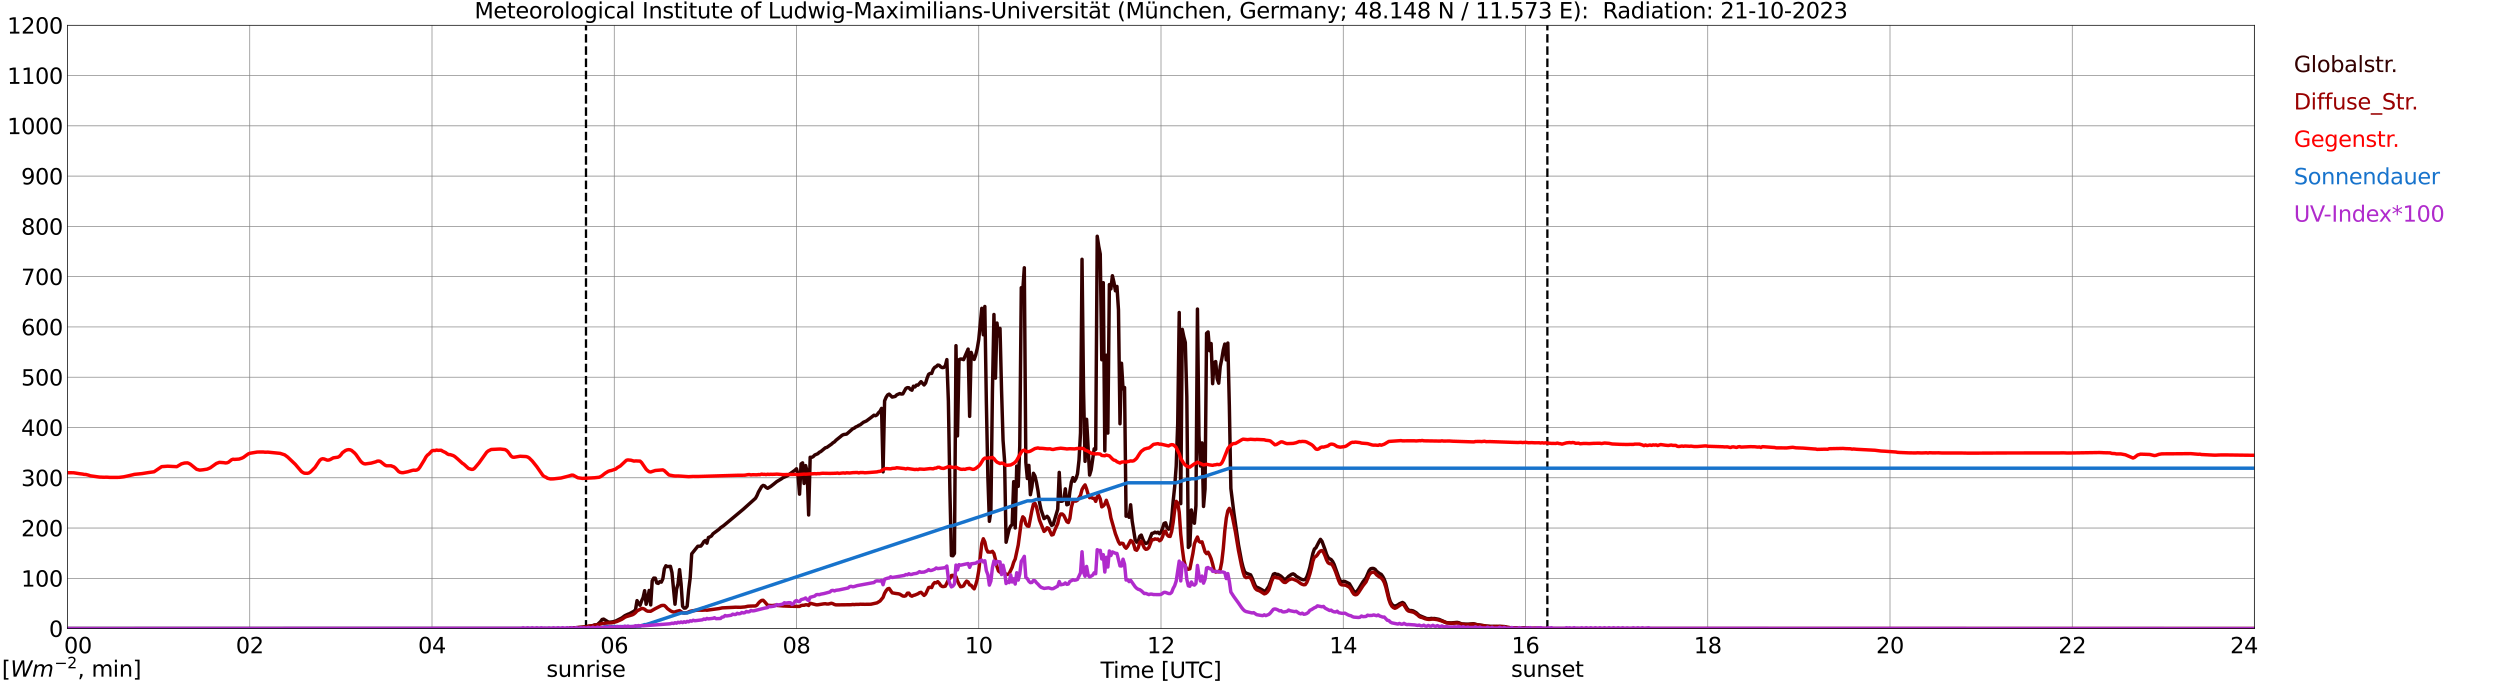 <?xml version="1.0" encoding="utf-8" standalone="no"?>
<!DOCTYPE svg PUBLIC "-//W3C//DTD SVG 1.1//EN"
  "http://www.w3.org/Graphics/SVG/1.1/DTD/svg11.dtd">
<svg xmlns:xlink="http://www.w3.org/1999/xlink" width="1085.4pt" height="296.64pt" viewBox="0 0 1085.4 296.64" xmlns="http://www.w3.org/2000/svg" version="1.1">
 <defs>
  <style type="text/css">*{stroke-linejoin: round; stroke-linecap: butt}</style>
 </defs>
 <g id="figure_1">
  <g id="patch_1">
   <path d="M 0 296.64 
L 1085.4 296.64 
L 1085.4 0 
L 0 0 
z
" style="fill: #ffffff"/>
  </g>
  <g id="axes_1">
   <g id="patch_2">
    <path d="M 29.306 272.909 
L 978.814 272.909 
L 978.814 10.976 
L 29.306 10.976 
z
" style="fill: #ffffff"/>
   </g>
   <g id="patch_3">
    <path d="M 978.814 272.909 
L 978.814 272.909 
L 978.814 10.976 
L 978.814 10.976 
z
" clip-path="url(#pb0dcb5cd20)" style="fill: #d3d3d3; opacity: 0.25; stroke: #d3d3d3; stroke-linejoin: miter"/>
   </g>
   <g id="matplotlib.axis_1">
    <g id="xtick_1">
     <g id="line2d_1">
      <path d="M 29.306 272.909 
L 29.306 10.976 
" clip-path="url(#pb0dcb5cd20)" style="fill: none; stroke: #808080; stroke-width: 0.3; stroke-linecap: square"/>
     </g>
     <g id="line2d_2"/>
     <g id="text_1">
      <!--    00 -->
      <g transform="translate(18.733 283.627) scale(0.095 -0.095)">
       <defs>
        <path id="DejaVuSans-20" transform="scale(0.016)"/>
        <path id="DejaVuSans-30" d="M 2034 4250 
Q 1547 4250 1301 3770 
Q 1056 3291 1056 2328 
Q 1056 1369 1301 889 
Q 1547 409 2034 409 
Q 2525 409 2770 889 
Q 3016 1369 3016 2328 
Q 3016 3291 2770 3770 
Q 2525 4250 2034 4250 
z
M 2034 4750 
Q 2819 4750 3233 4129 
Q 3647 3509 3647 2328 
Q 3647 1150 3233 529 
Q 2819 -91 2034 -91 
Q 1250 -91 836 529 
Q 422 1150 422 2328 
Q 422 3509 836 4129 
Q 1250 4750 2034 4750 
z
" transform="scale(0.016)"/>
       </defs>
       <use xlink:href="#DejaVuSans-20"/>
       <use xlink:href="#DejaVuSans-20" transform="translate(31.787 0)"/>
       <use xlink:href="#DejaVuSans-20" transform="translate(63.574 0)"/>
       <use xlink:href="#DejaVuSans-30" transform="translate(95.361 0)"/>
       <use xlink:href="#DejaVuSans-30" transform="translate(158.984 0)"/>
      </g>
     </g>
    </g>
    <g id="xtick_2">
     <g id="line2d_3">
      <path d="M 108.431 272.909 
L 108.431 10.976 
" clip-path="url(#pb0dcb5cd20)" style="fill: none; stroke: #808080; stroke-width: 0.3; stroke-linecap: square"/>
     </g>
     <g id="line2d_4"/>
     <g id="text_2">
      <!-- 02 -->
      <g transform="translate(102.387 283.627) scale(0.095 -0.095)">
       <defs>
        <path id="DejaVuSans-32" d="M 1228 531 
L 3431 531 
L 3431 0 
L 469 0 
L 469 531 
Q 828 903 1448 1529 
Q 2069 2156 2228 2338 
Q 2531 2678 2651 2914 
Q 2772 3150 2772 3378 
Q 2772 3750 2511 3984 
Q 2250 4219 1831 4219 
Q 1534 4219 1204 4116 
Q 875 4013 500 3803 
L 500 4441 
Q 881 4594 1212 4672 
Q 1544 4750 1819 4750 
Q 2544 4750 2975 4387 
Q 3406 4025 3406 3419 
Q 3406 3131 3298 2873 
Q 3191 2616 2906 2266 
Q 2828 2175 2409 1742 
Q 1991 1309 1228 531 
z
" transform="scale(0.016)"/>
       </defs>
       <use xlink:href="#DejaVuSans-30"/>
       <use xlink:href="#DejaVuSans-32" transform="translate(63.623 0)"/>
      </g>
     </g>
    </g>
    <g id="xtick_3">
     <g id="line2d_5">
      <path d="M 187.557 272.909 
L 187.557 10.976 
" clip-path="url(#pb0dcb5cd20)" style="fill: none; stroke: #808080; stroke-width: 0.3; stroke-linecap: square"/>
     </g>
     <g id="line2d_6"/>
     <g id="text_3">
      <!-- 04 -->
      <g transform="translate(181.513 283.627) scale(0.095 -0.095)">
       <defs>
        <path id="DejaVuSans-34" d="M 2419 4116 
L 825 1625 
L 2419 1625 
L 2419 4116 
z
M 2253 4666 
L 3047 4666 
L 3047 1625 
L 3713 1625 
L 3713 1100 
L 3047 1100 
L 3047 0 
L 2419 0 
L 2419 1100 
L 313 1100 
L 313 1709 
L 2253 4666 
z
" transform="scale(0.016)"/>
       </defs>
       <use xlink:href="#DejaVuSans-30"/>
       <use xlink:href="#DejaVuSans-34" transform="translate(63.623 0)"/>
      </g>
     </g>
    </g>
    <g id="xtick_4">
     <g id="line2d_7">
      <path d="M 266.683 272.909 
L 266.683 10.976 
" clip-path="url(#pb0dcb5cd20)" style="fill: none; stroke: #808080; stroke-width: 0.3; stroke-linecap: square"/>
     </g>
     <g id="line2d_8"/>
     <g id="text_4">
      <!-- 06 -->
      <g transform="translate(260.638 283.627) scale(0.095 -0.095)">
       <defs>
        <path id="DejaVuSans-36" d="M 2113 2584 
Q 1688 2584 1439 2293 
Q 1191 2003 1191 1497 
Q 1191 994 1439 701 
Q 1688 409 2113 409 
Q 2538 409 2786 701 
Q 3034 994 3034 1497 
Q 3034 2003 2786 2293 
Q 2538 2584 2113 2584 
z
M 3366 4563 
L 3366 3988 
Q 3128 4100 2886 4159 
Q 2644 4219 2406 4219 
Q 1781 4219 1451 3797 
Q 1122 3375 1075 2522 
Q 1259 2794 1537 2939 
Q 1816 3084 2150 3084 
Q 2853 3084 3261 2657 
Q 3669 2231 3669 1497 
Q 3669 778 3244 343 
Q 2819 -91 2113 -91 
Q 1303 -91 875 529 
Q 447 1150 447 2328 
Q 447 3434 972 4092 
Q 1497 4750 2381 4750 
Q 2619 4750 2861 4703 
Q 3103 4656 3366 4563 
z
" transform="scale(0.016)"/>
       </defs>
       <use xlink:href="#DejaVuSans-30"/>
       <use xlink:href="#DejaVuSans-36" transform="translate(63.623 0)"/>
      </g>
     </g>
    </g>
    <g id="xtick_5">
     <g id="line2d_9">
      <path d="M 345.808 272.909 
L 345.808 10.976 
" clip-path="url(#pb0dcb5cd20)" style="fill: none; stroke: #808080; stroke-width: 0.3; stroke-linecap: square"/>
     </g>
     <g id="line2d_10"/>
     <g id="text_5">
      <!-- 08 -->
      <g transform="translate(339.764 283.627) scale(0.095 -0.095)">
       <defs>
        <path id="DejaVuSans-38" d="M 2034 2216 
Q 1584 2216 1326 1975 
Q 1069 1734 1069 1313 
Q 1069 891 1326 650 
Q 1584 409 2034 409 
Q 2484 409 2743 651 
Q 3003 894 3003 1313 
Q 3003 1734 2745 1975 
Q 2488 2216 2034 2216 
z
M 1403 2484 
Q 997 2584 770 2862 
Q 544 3141 544 3541 
Q 544 4100 942 4425 
Q 1341 4750 2034 4750 
Q 2731 4750 3128 4425 
Q 3525 4100 3525 3541 
Q 3525 3141 3298 2862 
Q 3072 2584 2669 2484 
Q 3125 2378 3379 2068 
Q 3634 1759 3634 1313 
Q 3634 634 3220 271 
Q 2806 -91 2034 -91 
Q 1263 -91 848 271 
Q 434 634 434 1313 
Q 434 1759 690 2068 
Q 947 2378 1403 2484 
z
M 1172 3481 
Q 1172 3119 1398 2916 
Q 1625 2713 2034 2713 
Q 2441 2713 2670 2916 
Q 2900 3119 2900 3481 
Q 2900 3844 2670 4047 
Q 2441 4250 2034 4250 
Q 1625 4250 1398 4047 
Q 1172 3844 1172 3481 
z
" transform="scale(0.016)"/>
       </defs>
       <use xlink:href="#DejaVuSans-30"/>
       <use xlink:href="#DejaVuSans-38" transform="translate(63.623 0)"/>
      </g>
     </g>
    </g>
    <g id="xtick_6">
     <g id="line2d_11">
      <path d="M 424.934 272.909 
L 424.934 10.976 
" clip-path="url(#pb0dcb5cd20)" style="fill: none; stroke: #808080; stroke-width: 0.3; stroke-linecap: square"/>
     </g>
     <g id="line2d_12"/>
     <g id="text_6">
      <!-- 10 -->
      <g transform="translate(418.89 283.627) scale(0.095 -0.095)">
       <defs>
        <path id="DejaVuSans-31" d="M 794 531 
L 1825 531 
L 1825 4091 
L 703 3866 
L 703 4441 
L 1819 4666 
L 2450 4666 
L 2450 531 
L 3481 531 
L 3481 0 
L 794 0 
L 794 531 
z
" transform="scale(0.016)"/>
       </defs>
       <use xlink:href="#DejaVuSans-31"/>
       <use xlink:href="#DejaVuSans-30" transform="translate(63.623 0)"/>
      </g>
     </g>
    </g>
    <g id="xtick_7">
     <g id="line2d_13">
      <path d="M 504.06 272.909 
L 504.06 10.976 
" clip-path="url(#pb0dcb5cd20)" style="fill: none; stroke: #808080; stroke-width: 0.3; stroke-linecap: square"/>
     </g>
     <g id="line2d_14"/>
     <g id="text_7">
      <!-- 12 -->
      <g transform="translate(498.015 283.627) scale(0.095 -0.095)">
       <use xlink:href="#DejaVuSans-31"/>
       <use xlink:href="#DejaVuSans-32" transform="translate(63.623 0)"/>
      </g>
     </g>
    </g>
    <g id="xtick_8">
     <g id="line2d_15">
      <path d="M 583.185 272.909 
L 583.185 10.976 
" clip-path="url(#pb0dcb5cd20)" style="fill: none; stroke: #808080; stroke-width: 0.3; stroke-linecap: square"/>
     </g>
     <g id="line2d_16"/>
     <g id="text_8">
      <!-- 14 -->
      <g transform="translate(577.141 283.627) scale(0.095 -0.095)">
       <use xlink:href="#DejaVuSans-31"/>
       <use xlink:href="#DejaVuSans-34" transform="translate(63.623 0)"/>
      </g>
     </g>
    </g>
    <g id="xtick_9">
     <g id="line2d_17">
      <path d="M 662.311 272.909 
L 662.311 10.976 
" clip-path="url(#pb0dcb5cd20)" style="fill: none; stroke: #808080; stroke-width: 0.3; stroke-linecap: square"/>
     </g>
     <g id="line2d_18"/>
     <g id="text_9">
      <!-- 16 -->
      <g transform="translate(656.267 283.627) scale(0.095 -0.095)">
       <use xlink:href="#DejaVuSans-31"/>
       <use xlink:href="#DejaVuSans-36" transform="translate(63.623 0)"/>
      </g>
     </g>
    </g>
    <g id="xtick_10">
     <g id="line2d_19">
      <path d="M 741.437 272.909 
L 741.437 10.976 
" clip-path="url(#pb0dcb5cd20)" style="fill: none; stroke: #808080; stroke-width: 0.3; stroke-linecap: square"/>
     </g>
     <g id="line2d_20"/>
     <g id="text_10">
      <!-- 18 -->
      <g transform="translate(735.392 283.627) scale(0.095 -0.095)">
       <use xlink:href="#DejaVuSans-31"/>
       <use xlink:href="#DejaVuSans-38" transform="translate(63.623 0)"/>
      </g>
     </g>
    </g>
    <g id="xtick_11">
     <g id="line2d_21">
      <path d="M 820.562 272.909 
L 820.562 10.976 
" clip-path="url(#pb0dcb5cd20)" style="fill: none; stroke: #808080; stroke-width: 0.3; stroke-linecap: square"/>
     </g>
     <g id="line2d_22"/>
     <g id="text_11">
      <!-- 20 -->
      <g transform="translate(814.518 283.627) scale(0.095 -0.095)">
       <use xlink:href="#DejaVuSans-32"/>
       <use xlink:href="#DejaVuSans-30" transform="translate(63.623 0)"/>
      </g>
     </g>
    </g>
    <g id="xtick_12">
     <g id="line2d_23">
      <path d="M 899.688 272.909 
L 899.688 10.976 
" clip-path="url(#pb0dcb5cd20)" style="fill: none; stroke: #808080; stroke-width: 0.3; stroke-linecap: square"/>
     </g>
     <g id="line2d_24"/>
     <g id="text_12">
      <!-- 22 -->
      <g transform="translate(893.644 283.627) scale(0.095 -0.095)">
       <use xlink:href="#DejaVuSans-32"/>
       <use xlink:href="#DejaVuSans-32" transform="translate(63.623 0)"/>
      </g>
     </g>
    </g>
    <g id="xtick_13">
     <g id="line2d_25">
      <path d="M 978.814 272.909 
L 978.814 10.976 
" clip-path="url(#pb0dcb5cd20)" style="fill: none; stroke: #808080; stroke-width: 0.3; stroke-linecap: square"/>
     </g>
     <g id="line2d_26"/>
     <g id="text_13">
      <!-- 24    -->
      <g transform="translate(968.241 283.627) scale(0.095 -0.095)">
       <use xlink:href="#DejaVuSans-32"/>
       <use xlink:href="#DejaVuSans-34" transform="translate(63.623 0)"/>
       <use xlink:href="#DejaVuSans-20" transform="translate(127.246 0)"/>
       <use xlink:href="#DejaVuSans-20" transform="translate(159.033 0)"/>
       <use xlink:href="#DejaVuSans-20" transform="translate(190.82 0)"/>
      </g>
     </g>
    </g>
    <g id="text_14">
     <!-- Time [UTC] -->
     <g transform="translate(477.806 294.322) scale(0.095 -0.095)">
      <defs>
       <path id="DejaVuSans-54" d="M -19 4666 
L 3928 4666 
L 3928 4134 
L 2272 4134 
L 2272 0 
L 1638 0 
L 1638 4134 
L -19 4134 
L -19 4666 
z
" transform="scale(0.016)"/>
       <path id="DejaVuSans-69" d="M 603 3500 
L 1178 3500 
L 1178 0 
L 603 0 
L 603 3500 
z
M 603 4863 
L 1178 4863 
L 1178 4134 
L 603 4134 
L 603 4863 
z
" transform="scale(0.016)"/>
       <path id="DejaVuSans-6d" d="M 3328 2828 
Q 3544 3216 3844 3400 
Q 4144 3584 4550 3584 
Q 5097 3584 5394 3201 
Q 5691 2819 5691 2113 
L 5691 0 
L 5113 0 
L 5113 2094 
Q 5113 2597 4934 2840 
Q 4756 3084 4391 3084 
Q 3944 3084 3684 2787 
Q 3425 2491 3425 1978 
L 3425 0 
L 2847 0 
L 2847 2094 
Q 2847 2600 2669 2842 
Q 2491 3084 2119 3084 
Q 1678 3084 1418 2786 
Q 1159 2488 1159 1978 
L 1159 0 
L 581 0 
L 581 3500 
L 1159 3500 
L 1159 2956 
Q 1356 3278 1631 3431 
Q 1906 3584 2284 3584 
Q 2666 3584 2933 3390 
Q 3200 3197 3328 2828 
z
" transform="scale(0.016)"/>
       <path id="DejaVuSans-65" d="M 3597 1894 
L 3597 1613 
L 953 1613 
Q 991 1019 1311 708 
Q 1631 397 2203 397 
Q 2534 397 2845 478 
Q 3156 559 3463 722 
L 3463 178 
Q 3153 47 2828 -22 
Q 2503 -91 2169 -91 
Q 1331 -91 842 396 
Q 353 884 353 1716 
Q 353 2575 817 3079 
Q 1281 3584 2069 3584 
Q 2775 3584 3186 3129 
Q 3597 2675 3597 1894 
z
M 3022 2063 
Q 3016 2534 2758 2815 
Q 2500 3097 2075 3097 
Q 1594 3097 1305 2825 
Q 1016 2553 972 2059 
L 3022 2063 
z
" transform="scale(0.016)"/>
       <path id="DejaVuSans-5b" d="M 550 4863 
L 1875 4863 
L 1875 4416 
L 1125 4416 
L 1125 -397 
L 1875 -397 
L 1875 -844 
L 550 -844 
L 550 4863 
z
" transform="scale(0.016)"/>
       <path id="DejaVuSans-55" d="M 556 4666 
L 1191 4666 
L 1191 1831 
Q 1191 1081 1462 751 
Q 1734 422 2344 422 
Q 2950 422 3222 751 
Q 3494 1081 3494 1831 
L 3494 4666 
L 4128 4666 
L 4128 1753 
Q 4128 841 3676 375 
Q 3225 -91 2344 -91 
Q 1459 -91 1007 375 
Q 556 841 556 1753 
L 556 4666 
z
" transform="scale(0.016)"/>
       <path id="DejaVuSans-43" d="M 4122 4306 
L 4122 3641 
Q 3803 3938 3442 4084 
Q 3081 4231 2675 4231 
Q 1875 4231 1450 3742 
Q 1025 3253 1025 2328 
Q 1025 1406 1450 917 
Q 1875 428 2675 428 
Q 3081 428 3442 575 
Q 3803 722 4122 1019 
L 4122 359 
Q 3791 134 3420 21 
Q 3050 -91 2638 -91 
Q 1578 -91 968 557 
Q 359 1206 359 2328 
Q 359 3453 968 4101 
Q 1578 4750 2638 4750 
Q 3056 4750 3426 4639 
Q 3797 4528 4122 4306 
z
" transform="scale(0.016)"/>
       <path id="DejaVuSans-5d" d="M 1947 4863 
L 1947 -844 
L 622 -844 
L 622 -397 
L 1369 -397 
L 1369 4416 
L 622 4416 
L 622 4863 
L 1947 4863 
z
" transform="scale(0.016)"/>
      </defs>
      <use xlink:href="#DejaVuSans-54"/>
      <use xlink:href="#DejaVuSans-69" transform="translate(57.959 0)"/>
      <use xlink:href="#DejaVuSans-6d" transform="translate(85.742 0)"/>
      <use xlink:href="#DejaVuSans-65" transform="translate(183.154 0)"/>
      <use xlink:href="#DejaVuSans-20" transform="translate(244.678 0)"/>
      <use xlink:href="#DejaVuSans-5b" transform="translate(276.465 0)"/>
      <use xlink:href="#DejaVuSans-55" transform="translate(315.479 0)"/>
      <use xlink:href="#DejaVuSans-54" transform="translate(388.672 0)"/>
      <use xlink:href="#DejaVuSans-43" transform="translate(443.881 0)"/>
      <use xlink:href="#DejaVuSans-5d" transform="translate(513.705 0)"/>
     </g>
    </g>
   </g>
   <g id="matplotlib.axis_2">
    <g id="ytick_1">
     <g id="line2d_27">
      <path d="M 29.306 272.909 
L 978.814 272.909 
" clip-path="url(#pb0dcb5cd20)" style="fill: none; stroke: #808080; stroke-width: 0.3; stroke-linecap: square"/>
     </g>
     <g id="line2d_28"/>
     <g id="text_15">
      <!-- 0 -->
      <g transform="translate(21.261 276.518) scale(0.095 -0.095)">
       <use xlink:href="#DejaVuSans-30"/>
      </g>
     </g>
    </g>
    <g id="ytick_2">
     <g id="line2d_29">
      <path d="M 29.306 251.081 
L 978.814 251.081 
" clip-path="url(#pb0dcb5cd20)" style="fill: none; stroke: #808080; stroke-width: 0.3; stroke-linecap: square"/>
     </g>
     <g id="line2d_30"/>
     <g id="text_16">
      <!-- 100 -->
      <g transform="translate(9.173 254.69) scale(0.095 -0.095)">
       <use xlink:href="#DejaVuSans-31"/>
       <use xlink:href="#DejaVuSans-30" transform="translate(63.623 0)"/>
       <use xlink:href="#DejaVuSans-30" transform="translate(127.246 0)"/>
      </g>
     </g>
    </g>
    <g id="ytick_3">
     <g id="line2d_31">
      <path d="M 29.306 229.253 
L 978.814 229.253 
" clip-path="url(#pb0dcb5cd20)" style="fill: none; stroke: #808080; stroke-width: 0.3; stroke-linecap: square"/>
     </g>
     <g id="line2d_32"/>
     <g id="text_17">
      <!-- 200 -->
      <g transform="translate(9.173 232.863) scale(0.095 -0.095)">
       <use xlink:href="#DejaVuSans-32"/>
       <use xlink:href="#DejaVuSans-30" transform="translate(63.623 0)"/>
       <use xlink:href="#DejaVuSans-30" transform="translate(127.246 0)"/>
      </g>
     </g>
    </g>
    <g id="ytick_4">
     <g id="line2d_33">
      <path d="M 29.306 207.426 
L 978.814 207.426 
" clip-path="url(#pb0dcb5cd20)" style="fill: none; stroke: #808080; stroke-width: 0.3; stroke-linecap: square"/>
     </g>
     <g id="line2d_34"/>
     <g id="text_18">
      <!-- 300 -->
      <g transform="translate(9.173 211.035) scale(0.095 -0.095)">
       <defs>
        <path id="DejaVuSans-33" d="M 2597 2516 
Q 3050 2419 3304 2112 
Q 3559 1806 3559 1356 
Q 3559 666 3084 287 
Q 2609 -91 1734 -91 
Q 1441 -91 1130 -33 
Q 819 25 488 141 
L 488 750 
Q 750 597 1062 519 
Q 1375 441 1716 441 
Q 2309 441 2620 675 
Q 2931 909 2931 1356 
Q 2931 1769 2642 2001 
Q 2353 2234 1838 2234 
L 1294 2234 
L 1294 2753 
L 1863 2753 
Q 2328 2753 2575 2939 
Q 2822 3125 2822 3475 
Q 2822 3834 2567 4026 
Q 2313 4219 1838 4219 
Q 1578 4219 1281 4162 
Q 984 4106 628 3988 
L 628 4550 
Q 988 4650 1302 4700 
Q 1616 4750 1894 4750 
Q 2613 4750 3031 4423 
Q 3450 4097 3450 3541 
Q 3450 3153 3228 2886 
Q 3006 2619 2597 2516 
z
" transform="scale(0.016)"/>
       </defs>
       <use xlink:href="#DejaVuSans-33"/>
       <use xlink:href="#DejaVuSans-30" transform="translate(63.623 0)"/>
       <use xlink:href="#DejaVuSans-30" transform="translate(127.246 0)"/>
      </g>
     </g>
    </g>
    <g id="ytick_5">
     <g id="line2d_35">
      <path d="M 29.306 185.598 
L 978.814 185.598 
" clip-path="url(#pb0dcb5cd20)" style="fill: none; stroke: #808080; stroke-width: 0.3; stroke-linecap: square"/>
     </g>
     <g id="line2d_36"/>
     <g id="text_19">
      <!-- 400 -->
      <g transform="translate(9.173 189.207) scale(0.095 -0.095)">
       <use xlink:href="#DejaVuSans-34"/>
       <use xlink:href="#DejaVuSans-30" transform="translate(63.623 0)"/>
       <use xlink:href="#DejaVuSans-30" transform="translate(127.246 0)"/>
      </g>
     </g>
    </g>
    <g id="ytick_6">
     <g id="line2d_37">
      <path d="M 29.306 163.77 
L 978.814 163.77 
" clip-path="url(#pb0dcb5cd20)" style="fill: none; stroke: #808080; stroke-width: 0.3; stroke-linecap: square"/>
     </g>
     <g id="line2d_38"/>
     <g id="text_20">
      <!-- 500 -->
      <g transform="translate(9.173 167.379) scale(0.095 -0.095)">
       <defs>
        <path id="DejaVuSans-35" d="M 691 4666 
L 3169 4666 
L 3169 4134 
L 1269 4134 
L 1269 2991 
Q 1406 3038 1543 3061 
Q 1681 3084 1819 3084 
Q 2600 3084 3056 2656 
Q 3513 2228 3513 1497 
Q 3513 744 3044 326 
Q 2575 -91 1722 -91 
Q 1428 -91 1123 -41 
Q 819 9 494 109 
L 494 744 
Q 775 591 1075 516 
Q 1375 441 1709 441 
Q 2250 441 2565 725 
Q 2881 1009 2881 1497 
Q 2881 1984 2565 2268 
Q 2250 2553 1709 2553 
Q 1456 2553 1204 2497 
Q 953 2441 691 2322 
L 691 4666 
z
" transform="scale(0.016)"/>
       </defs>
       <use xlink:href="#DejaVuSans-35"/>
       <use xlink:href="#DejaVuSans-30" transform="translate(63.623 0)"/>
       <use xlink:href="#DejaVuSans-30" transform="translate(127.246 0)"/>
      </g>
     </g>
    </g>
    <g id="ytick_7">
     <g id="line2d_39">
      <path d="M 29.306 141.942 
L 978.814 141.942 
" clip-path="url(#pb0dcb5cd20)" style="fill: none; stroke: #808080; stroke-width: 0.3; stroke-linecap: square"/>
     </g>
     <g id="line2d_40"/>
     <g id="text_21">
      <!-- 600 -->
      <g transform="translate(9.173 145.551) scale(0.095 -0.095)">
       <use xlink:href="#DejaVuSans-36"/>
       <use xlink:href="#DejaVuSans-30" transform="translate(63.623 0)"/>
       <use xlink:href="#DejaVuSans-30" transform="translate(127.246 0)"/>
      </g>
     </g>
    </g>
    <g id="ytick_8">
     <g id="line2d_41">
      <path d="M 29.306 120.114 
L 978.814 120.114 
" clip-path="url(#pb0dcb5cd20)" style="fill: none; stroke: #808080; stroke-width: 0.3; stroke-linecap: square"/>
     </g>
     <g id="line2d_42"/>
     <g id="text_22">
      <!-- 700 -->
      <g transform="translate(9.173 123.724) scale(0.095 -0.095)">
       <defs>
        <path id="DejaVuSans-37" d="M 525 4666 
L 3525 4666 
L 3525 4397 
L 1831 0 
L 1172 0 
L 2766 4134 
L 525 4134 
L 525 4666 
z
" transform="scale(0.016)"/>
       </defs>
       <use xlink:href="#DejaVuSans-37"/>
       <use xlink:href="#DejaVuSans-30" transform="translate(63.623 0)"/>
       <use xlink:href="#DejaVuSans-30" transform="translate(127.246 0)"/>
      </g>
     </g>
    </g>
    <g id="ytick_9">
     <g id="line2d_43">
      <path d="M 29.306 98.287 
L 978.814 98.287 
" clip-path="url(#pb0dcb5cd20)" style="fill: none; stroke: #808080; stroke-width: 0.3; stroke-linecap: square"/>
     </g>
     <g id="line2d_44"/>
     <g id="text_23">
      <!-- 800 -->
      <g transform="translate(9.173 101.896) scale(0.095 -0.095)">
       <use xlink:href="#DejaVuSans-38"/>
       <use xlink:href="#DejaVuSans-30" transform="translate(63.623 0)"/>
       <use xlink:href="#DejaVuSans-30" transform="translate(127.246 0)"/>
      </g>
     </g>
    </g>
    <g id="ytick_10">
     <g id="line2d_45">
      <path d="M 29.306 76.459 
L 978.814 76.459 
" clip-path="url(#pb0dcb5cd20)" style="fill: none; stroke: #808080; stroke-width: 0.3; stroke-linecap: square"/>
     </g>
     <g id="line2d_46"/>
     <g id="text_24">
      <!-- 900 -->
      <g transform="translate(9.173 80.068) scale(0.095 -0.095)">
       <defs>
        <path id="DejaVuSans-39" d="M 703 97 
L 703 672 
Q 941 559 1184 500 
Q 1428 441 1663 441 
Q 2288 441 2617 861 
Q 2947 1281 2994 2138 
Q 2813 1869 2534 1725 
Q 2256 1581 1919 1581 
Q 1219 1581 811 2004 
Q 403 2428 403 3163 
Q 403 3881 828 4315 
Q 1253 4750 1959 4750 
Q 2769 4750 3195 4129 
Q 3622 3509 3622 2328 
Q 3622 1225 3098 567 
Q 2575 -91 1691 -91 
Q 1453 -91 1209 -44 
Q 966 3 703 97 
z
M 1959 2075 
Q 2384 2075 2632 2365 
Q 2881 2656 2881 3163 
Q 2881 3666 2632 3958 
Q 2384 4250 1959 4250 
Q 1534 4250 1286 3958 
Q 1038 3666 1038 3163 
Q 1038 2656 1286 2365 
Q 1534 2075 1959 2075 
z
" transform="scale(0.016)"/>
       </defs>
       <use xlink:href="#DejaVuSans-39"/>
       <use xlink:href="#DejaVuSans-30" transform="translate(63.623 0)"/>
       <use xlink:href="#DejaVuSans-30" transform="translate(127.246 0)"/>
      </g>
     </g>
    </g>
    <g id="ytick_11">
     <g id="line2d_47">
      <path d="M 29.306 54.631 
L 978.814 54.631 
" clip-path="url(#pb0dcb5cd20)" style="fill: none; stroke: #808080; stroke-width: 0.3; stroke-linecap: square"/>
     </g>
     <g id="line2d_48"/>
     <g id="text_25">
      <!-- 1000 -->
      <g transform="translate(3.128 58.24) scale(0.095 -0.095)">
       <use xlink:href="#DejaVuSans-31"/>
       <use xlink:href="#DejaVuSans-30" transform="translate(63.623 0)"/>
       <use xlink:href="#DejaVuSans-30" transform="translate(127.246 0)"/>
       <use xlink:href="#DejaVuSans-30" transform="translate(190.869 0)"/>
      </g>
     </g>
    </g>
    <g id="ytick_12">
     <g id="line2d_49">
      <path d="M 29.306 32.803 
L 978.814 32.803 
" clip-path="url(#pb0dcb5cd20)" style="fill: none; stroke: #808080; stroke-width: 0.3; stroke-linecap: square"/>
     </g>
     <g id="line2d_50"/>
     <g id="text_26">
      <!-- 1100 -->
      <g transform="translate(3.128 36.413) scale(0.095 -0.095)">
       <use xlink:href="#DejaVuSans-31"/>
       <use xlink:href="#DejaVuSans-31" transform="translate(63.623 0)"/>
       <use xlink:href="#DejaVuSans-30" transform="translate(127.246 0)"/>
       <use xlink:href="#DejaVuSans-30" transform="translate(190.869 0)"/>
      </g>
     </g>
    </g>
    <g id="ytick_13">
     <g id="line2d_51">
      <path d="M 29.306 10.976 
L 978.814 10.976 
" clip-path="url(#pb0dcb5cd20)" style="fill: none; stroke: #808080; stroke-width: 0.3; stroke-linecap: square"/>
     </g>
     <g id="line2d_52"/>
     <g id="text_27">
      <!-- 1200 -->
      <g transform="translate(3.128 14.585) scale(0.095 -0.095)">
       <use xlink:href="#DejaVuSans-31"/>
       <use xlink:href="#DejaVuSans-32" transform="translate(63.623 0)"/>
       <use xlink:href="#DejaVuSans-30" transform="translate(127.246 0)"/>
       <use xlink:href="#DejaVuSans-30" transform="translate(190.869 0)"/>
      </g>
     </g>
    </g>
   </g>
   <g id="line2d_53">
    <path d="M 254.418 272.909 
L 254.418 10.976 
" clip-path="url(#pb0dcb5cd20)" style="fill: none; stroke-dasharray: 3.7,1.6; stroke-dashoffset: 0; stroke: #000000"/>
   </g>
   <g id="line2d_54">
    <path d="M 671.806 272.909 
L 671.806 10.976 
" clip-path="url(#pb0dcb5cd20)" style="fill: none; stroke-dasharray: 3.7,1.6; stroke-dashoffset: 0; stroke: #000000"/>
   </g>
   <g id="line2d_55">
    <path d="M 29.306 272.909 
L 246.901 272.909 
L 247.561 272.708 
L 252.836 272.337 
L 254.814 272.066 
L 256.133 271.831 
L 257.451 271.577 
L 258.111 271.324 
L 258.77 271.339 
L 259.43 271.121 
L 260.748 269.873 
L 261.408 268.96 
L 262.067 268.792 
L 264.045 270.023 
L 264.705 270.141 
L 266.023 269.973 
L 267.342 269.619 
L 269.98 268.286 
L 271.298 267.306 
L 272.617 266.681 
L 273.277 266.446 
L 275.255 265.365 
L 275.914 264.756 
L 276.573 260.773 
L 277.233 261.953 
L 277.892 262.781 
L 278.552 260.89 
L 279.211 259.456 
L 279.87 256.451 
L 280.53 262.342 
L 281.189 259.928 
L 281.849 256.333 
L 282.508 262.63 
L 283.167 252.129 
L 283.827 250.981 
L 284.486 251.016 
L 285.145 253.074 
L 285.805 253.294 
L 286.464 252.5 
L 287.124 252.738 
L 287.783 251.284 
L 288.442 246.964 
L 289.102 245.631 
L 289.761 245.984 
L 291.08 245.884 
L 291.739 248.617 
L 293.058 262.325 
L 293.717 255.844 
L 294.377 253.48 
L 295.036 247.318 
L 295.696 253.48 
L 296.355 263.204 
L 297.014 264.031 
L 297.674 263.979 
L 298.333 263.219 
L 298.992 256.147 
L 299.652 250.863 
L 300.311 240.447 
L 302.949 237.172 
L 304.267 237.087 
L 304.927 236.26 
L 305.586 235.147 
L 306.246 234.673 
L 306.905 235.821 
L 307.564 233.374 
L 308.224 233.104 
L 308.883 232.698 
L 309.543 231.753 
L 310.861 230.775 
L 312.18 229.795 
L 312.839 229.138 
L 314.158 228.225 
L 322.73 221.068 
L 328.005 216.323 
L 328.665 215.124 
L 329.324 213.555 
L 330.643 211.293 
L 331.302 210.752 
L 331.961 210.938 
L 332.621 211.647 
L 333.28 212.003 
L 334.599 211.208 
L 335.918 210.178 
L 337.236 209.098 
L 339.215 207.917 
L 339.874 207.428 
L 341.852 206.566 
L 343.171 205.57 
L 345.149 204.151 
L 345.808 203.527 
L 346.468 206.162 
L 347.127 214.55 
L 347.787 201.434 
L 348.446 200.962 
L 349.105 209.892 
L 349.765 202.143 
L 350.424 204.693 
L 351.083 223.582 
L 351.743 198.531 
L 352.402 198.563 
L 353.062 198.243 
L 353.721 197.551 
L 355.04 196.994 
L 355.699 196.37 
L 356.359 196.049 
L 358.337 194.412 
L 358.996 194.242 
L 360.315 193.296 
L 360.974 192.842 
L 361.634 192.233 
L 362.293 191.845 
L 362.952 191.135 
L 364.93 189.549 
L 365.59 188.992 
L 366.249 188.671 
L 367.568 188.468 
L 368.887 187.322 
L 370.206 186.157 
L 370.865 185.886 
L 371.524 185.379 
L 372.184 185.126 
L 372.843 184.67 
L 373.502 184.417 
L 374.821 183.354 
L 376.14 182.78 
L 378.118 181.311 
L 379.437 180.265 
L 380.096 180.484 
L 380.756 180.13 
L 381.415 179.2 
L 382.074 178.56 
L 382.734 177.31 
L 383.393 204.861 
L 384.053 174.053 
L 384.712 172.499 
L 385.371 171.469 
L 386.031 171.115 
L 387.349 172.399 
L 388.668 172.11 
L 389.328 171.436 
L 390.646 170.862 
L 391.306 171.08 
L 391.965 171.015 
L 393.284 168.651 
L 393.943 168.295 
L 394.603 168.347 
L 395.262 169.055 
L 395.921 169.41 
L 396.581 167.671 
L 397.24 167.991 
L 397.899 167.182 
L 398.559 167.214 
L 399.878 165.713 
L 401.196 167.131 
L 401.856 166.304 
L 402.515 164.161 
L 403.175 162.506 
L 403.834 162.118 
L 404.493 162.133 
L 405.153 160.361 
L 405.812 159.483 
L 406.471 159.162 
L 407.131 158.505 
L 407.79 158.606 
L 408.45 159.297 
L 409.109 159.601 
L 409.768 159.518 
L 410.428 158.774 
L 411.087 156.124 
L 411.746 174.136 
L 412.406 212.88 
L 413.065 241.191 
L 413.725 241.291 
L 414.384 240.296 
L 415.043 150.08 
L 415.703 189.245 
L 416.362 156.191 
L 417.022 155.871 
L 417.681 155.905 
L 418.34 156.141 
L 420.318 151.566 
L 420.978 180.772 
L 421.637 152.985 
L 422.297 155.043 
L 422.956 156.041 
L 423.615 154.116 
L 424.275 151.363 
L 424.934 147.412 
L 426.253 133.857 
L 426.912 145.354 
L 427.572 133.065 
L 428.231 174.407 
L 428.89 207.175 
L 429.55 226.335 
L 430.209 221.843 
L 430.869 170.102 
L 431.528 136.542 
L 432.187 164.176 
L 432.847 140.255 
L 433.506 145.893 
L 434.165 142.586 
L 434.825 169.175 
L 435.484 191.188 
L 436.144 200.067 
L 436.803 235.417 
L 438.122 229.795 
L 438.781 228.411 
L 439.44 227.736 
L 440.1 209.115 
L 440.759 229.221 
L 441.419 202.361 
L 442.078 211.158 
L 442.737 193.702 
L 443.397 124.91 
L 444.056 125.905 
L 444.716 116.251 
L 445.375 200.709 
L 446.034 207.749 
L 446.694 202.058 
L 447.353 214.771 
L 448.012 211.326 
L 448.672 205.485 
L 449.331 206.668 
L 449.991 209.436 
L 450.65 213.066 
L 451.309 218.012 
L 451.969 221.269 
L 453.287 225.152 
L 453.947 224.731 
L 454.606 224.156 
L 455.266 224.934 
L 455.925 226.774 
L 456.584 228.09 
L 457.244 227.752 
L 459.222 221.068 
L 459.881 205.096 
L 460.541 217.641 
L 461.2 217.589 
L 461.859 217.049 
L 462.519 212.239 
L 463.178 219.16 
L 463.838 218.922 
L 464.497 213.402 
L 465.156 209.268 
L 465.816 207.36 
L 466.475 208.947 
L 467.134 207.799 
L 467.794 205.738 
L 468.453 199.829 
L 469.113 187.979 
L 469.772 112.571 
L 470.431 169.746 
L 471.091 200.303 
L 471.75 182.038 
L 473.069 206.262 
L 473.728 204.016 
L 475.047 194.868 
L 475.706 195.104 
L 476.366 102.576 
L 477.025 106.898 
L 477.685 110.307 
L 478.344 156.191 
L 479.003 122.732 
L 479.663 195.745 
L 480.322 154.216 
L 480.981 188.029 
L 481.641 123.559 
L 482.3 125.434 
L 482.96 119.711 
L 483.619 122.546 
L 484.278 126.261 
L 484.938 124.353 
L 485.597 134.516 
L 486.256 183.978 
L 486.916 157.711 
L 487.575 168.854 
L 488.235 168.245 
L 488.894 224.124 
L 489.553 223.55 
L 490.213 224.595 
L 490.872 219.16 
L 491.532 226.149 
L 492.85 234.42 
L 493.51 235.4 
L 494.169 235.029 
L 494.828 232.833 
L 495.488 232.311 
L 496.147 234.066 
L 496.807 235.483 
L 497.466 235.957 
L 498.125 235.736 
L 498.785 235.011 
L 500.103 231.584 
L 500.763 231.467 
L 501.422 231.043 
L 502.082 231.331 
L 502.741 231.078 
L 503.4 231.72 
L 504.06 231.043 
L 504.719 229.406 
L 505.379 227.28 
L 506.038 226.977 
L 506.697 229.085 
L 507.357 229.762 
L 508.016 229.391 
L 508.675 225.44 
L 509.335 217.656 
L 509.994 211.326 
L 510.654 202.414 
L 511.313 183.928 
L 511.972 135.68 
L 512.632 218.669 
L 513.291 142.99 
L 513.95 146.164 
L 514.61 148.68 
L 515.269 172.296 
L 515.929 237.679 
L 516.588 236.817 
L 517.247 221.404 
L 517.907 225.523 
L 518.566 227.177 
L 519.226 219.581 
L 519.885 134.178 
L 520.544 189.212 
L 521.204 202.311 
L 521.863 192.284 
L 522.522 219.885 
L 523.182 212.306 
L 523.841 144.712 
L 524.501 144.121 
L 525.16 152.276 
L 525.819 149.152 
L 526.479 166.575 
L 527.138 157.425 
L 527.797 156.986 
L 528.457 164.429 
L 529.116 166.372 
L 529.776 159.112 
L 530.435 155.938 
L 531.094 151.937 
L 531.754 149.372 
L 532.413 156.259 
L 533.073 148.934 
L 533.732 176.229 
L 534.391 212.053 
L 535.71 222.738 
L 537.688 236.413 
L 539.007 243.537 
L 539.666 246.205 
L 540.326 248.195 
L 540.985 248.82 
L 542.963 249.579 
L 543.623 250.965 
L 544.941 254.189 
L 545.601 255.017 
L 546.26 255.185 
L 547.579 255.894 
L 548.898 256.654 
L 549.557 256.468 
L 550.876 254.525 
L 552.854 249.311 
L 553.513 249.023 
L 554.173 249.361 
L 554.832 249.378 
L 556.151 250.171 
L 557.47 251.472 
L 558.129 251.522 
L 558.788 250.965 
L 559.448 250.256 
L 560.766 249.344 
L 561.426 249.141 
L 562.085 249.496 
L 562.745 250.171 
L 564.723 251.352 
L 565.382 251.622 
L 566.042 251.725 
L 566.701 251.537 
L 567.36 250.492 
L 568.02 248.617 
L 568.679 246.338 
L 569.998 240.296 
L 570.657 238.371 
L 571.317 237.847 
L 572.635 235.265 
L 573.295 234.167 
L 573.954 235.029 
L 575.273 238.606 
L 575.932 240.65 
L 576.592 242.033 
L 577.251 242.608 
L 577.91 242.928 
L 578.57 243.756 
L 579.229 245.072 
L 581.207 250.66 
L 581.867 252.146 
L 582.526 252.653 
L 583.185 252.382 
L 583.845 252.417 
L 585.823 253.395 
L 587.801 256.789 
L 588.46 257.042 
L 589.12 256.721 
L 589.779 255.877 
L 591.757 252.585 
L 593.076 250.845 
L 594.395 247.774 
L 595.054 246.947 
L 595.714 246.777 
L 596.373 246.812 
L 597.032 247.2 
L 597.692 248.045 
L 599.011 249.04 
L 599.67 249.361 
L 600.329 250.289 
L 600.989 251.504 
L 601.648 253.43 
L 602.967 259.236 
L 603.626 261.262 
L 604.286 262.359 
L 604.945 262.951 
L 605.604 263.137 
L 606.264 262.951 
L 606.923 262.613 
L 607.582 262.139 
L 608.901 261.565 
L 609.561 261.953 
L 610.879 264.149 
L 611.539 264.874 
L 612.198 265.077 
L 612.858 265.077 
L 613.517 265.23 
L 614.836 265.989 
L 616.154 267.188 
L 617.473 267.744 
L 619.451 268.572 
L 620.77 268.604 
L 621.429 268.471 
L 622.089 268.572 
L 622.748 268.521 
L 624.726 268.892 
L 628.023 270.327 
L 629.342 270.412 
L 630.001 270.444 
L 632.639 270.209 
L 633.298 270.344 
L 634.617 270.885 
L 636.595 270.986 
L 637.914 270.953 
L 639.233 270.833 
L 639.892 270.833 
L 641.211 271.189 
L 643.848 271.56 
L 645.167 271.813 
L 647.145 271.948 
L 653.08 272.016 
L 654.399 272.455 
L 657.036 272.59 
L 658.355 272.623 
L 659.674 272.894 
L 660.333 272.843 
L 660.992 272.623 
L 661.652 272.555 
L 664.949 272.909 
L 666.267 272.826 
L 667.586 272.808 
L 668.246 272.776 
L 669.564 272.909 
L 978.154 272.909 
L 978.154 272.909 
" clip-path="url(#pb0dcb5cd20)" style="fill: none; stroke: #330000; stroke-width: 1.5; stroke-linecap: square"/>
   </g>
   <g id="line2d_56">
    <path d="M 29.306 272.909 
L 246.901 272.909 
L 247.561 272.695 
L 248.88 272.612 
L 253.495 272.234 
L 254.814 272.023 
L 255.473 271.857 
L 257.451 271.645 
L 260.748 270.931 
L 261.408 270.722 
L 264.045 270.471 
L 265.364 270.429 
L 266.683 270.176 
L 268.002 269.757 
L 269.98 268.875 
L 271.298 267.993 
L 271.958 267.701 
L 273.936 267.111 
L 274.595 266.902 
L 275.255 266.524 
L 275.914 265.978 
L 276.573 265.265 
L 278.552 264.173 
L 279.211 264.217 
L 279.87 264.509 
L 280.53 265.055 
L 281.189 265.35 
L 282.508 265.391 
L 284.486 264.258 
L 287.124 262.914 
L 287.783 262.831 
L 288.442 262.872 
L 289.102 263.46 
L 289.761 264.217 
L 291.08 265.182 
L 291.739 265.518 
L 292.399 265.727 
L 293.058 265.686 
L 293.717 265.433 
L 295.036 265.097 
L 296.355 266.02 
L 297.014 266.147 
L 298.333 265.978 
L 299.652 265.391 
L 300.971 265.14 
L 302.949 264.887 
L 304.927 264.929 
L 306.246 264.846 
L 306.905 264.929 
L 312.18 264.217 
L 313.499 263.922 
L 319.433 263.628 
L 321.411 263.671 
L 323.39 263.503 
L 324.708 263.209 
L 326.027 263.126 
L 328.005 263.082 
L 328.665 262.704 
L 329.324 261.822 
L 329.983 261.152 
L 330.643 260.69 
L 331.302 260.607 
L 331.961 261.235 
L 333.28 262.789 
L 334.599 262.872 
L 335.258 262.914 
L 336.577 262.746 
L 337.896 262.914 
L 339.874 263.082 
L 343.171 263.209 
L 347.127 263.291 
L 347.787 262.914 
L 348.446 262.789 
L 349.105 262.789 
L 349.765 262.58 
L 350.424 262.58 
L 351.083 262.872 
L 351.743 261.908 
L 354.38 262.58 
L 355.04 262.58 
L 357.677 262.159 
L 358.337 262.117 
L 358.996 262.244 
L 359.655 262.244 
L 360.974 261.908 
L 361.634 262.117 
L 362.293 262.453 
L 362.952 262.621 
L 369.546 262.536 
L 370.206 262.412 
L 370.865 262.495 
L 371.524 262.412 
L 372.843 262.412 
L 373.502 262.327 
L 375.481 262.368 
L 378.118 262.327 
L 380.756 261.74 
L 382.074 260.943 
L 383.393 259.347 
L 384.053 257.584 
L 384.712 256.451 
L 385.371 255.652 
L 386.031 255.486 
L 387.349 257.374 
L 388.668 257.625 
L 389.987 257.793 
L 390.646 257.961 
L 391.965 258.76 
L 392.624 258.843 
L 393.284 258.633 
L 393.943 257.542 
L 394.603 257.501 
L 395.262 258.548 
L 395.921 258.843 
L 396.581 258.507 
L 397.24 258.339 
L 398.559 257.793 
L 399.218 257.333 
L 399.878 257.164 
L 401.196 258.507 
L 401.856 257.92 
L 403.175 255.106 
L 403.834 254.94 
L 404.493 255.106 
L 405.153 253.596 
L 405.812 252.923 
L 406.471 253.05 
L 407.131 252.546 
L 407.79 253.218 
L 408.45 254.226 
L 409.109 254.646 
L 409.768 254.646 
L 410.428 254.477 
L 411.746 251.79 
L 412.406 251.162 
L 413.065 249.861 
L 413.725 249.776 
L 414.384 250.658 
L 415.043 250.363 
L 415.703 252.212 
L 416.362 253.637 
L 417.022 254.728 
L 417.681 254.646 
L 418.34 254.351 
L 419 253.135 
L 419.659 252.295 
L 420.318 252.672 
L 420.978 253.932 
L 421.637 254.1 
L 422.297 255.023 
L 422.956 255.652 
L 423.615 253.932 
L 424.275 251.539 
L 424.934 247.761 
L 426.253 236.007 
L 426.912 233.909 
L 427.572 235.295 
L 428.231 238.316 
L 428.89 239.661 
L 430.209 239.702 
L 430.869 239.366 
L 431.528 240.289 
L 432.187 242.891 
L 432.847 245.997 
L 433.506 247.929 
L 434.825 248.894 
L 435.484 248.475 
L 436.144 248.726 
L 436.803 249.357 
L 437.462 249.398 
L 438.122 249.062 
L 439.44 246.292 
L 440.1 244.109 
L 440.759 242.723 
L 442.078 236.596 
L 443.397 226.564 
L 444.056 224.381 
L 444.716 225.051 
L 445.375 227.487 
L 446.034 228.367 
L 446.694 228.494 
L 448.012 221.653 
L 448.672 218.881 
L 449.331 218.503 
L 449.991 220.057 
L 451.309 225.85 
L 453.287 230.718 
L 453.947 230.131 
L 454.606 229.124 
L 455.266 229.417 
L 456.584 232.272 
L 457.244 232.063 
L 457.903 230.257 
L 459.222 227.319 
L 459.881 224.381 
L 460.541 223.163 
L 461.2 223.163 
L 461.859 223.751 
L 463.178 226.479 
L 463.838 226.857 
L 464.497 225.093 
L 465.156 220.267 
L 465.816 217.789 
L 466.475 217.497 
L 467.134 217.58 
L 467.794 217.202 
L 469.113 215.019 
L 469.772 212.542 
L 470.431 211.368 
L 471.091 210.527 
L 471.75 212.291 
L 472.409 214.6 
L 473.069 216.069 
L 473.728 215.901 
L 474.388 216.32 
L 475.047 216.362 
L 475.706 217.665 
L 476.366 215.65 
L 477.025 215.105 
L 477.685 216.615 
L 478.344 220.057 
L 479.003 219.636 
L 479.663 218.839 
L 480.322 217.202 
L 481.641 221.022 
L 482.3 224.8 
L 484.278 231.768 
L 485.597 235.21 
L 486.256 236.26 
L 486.916 235.841 
L 487.575 235.965 
L 488.235 237.351 
L 488.894 238.024 
L 489.553 237.225 
L 490.872 234.664 
L 491.532 235.042 
L 492.191 236.301 
L 492.85 238.611 
L 493.51 238.903 
L 494.169 237.856 
L 494.828 235.461 
L 495.488 234.959 
L 496.807 237.856 
L 497.466 238.484 
L 498.125 238.358 
L 498.785 237.729 
L 500.103 234.287 
L 500.763 234.328 
L 501.422 233.951 
L 502.082 234.119 
L 502.741 234.036 
L 503.4 234.791 
L 504.06 234.37 
L 504.719 233.069 
L 505.379 230.845 
L 506.038 230.55 
L 506.697 232.187 
L 507.357 232.818 
L 508.016 232.901 
L 508.675 230.803 
L 509.335 226.774 
L 509.994 221.4 
L 510.654 217.665 
L 511.313 218.335 
L 511.972 222.364 
L 512.632 231.977 
L 513.291 238.065 
L 513.95 243.059 
L 514.61 245.705 
L 515.269 247.089 
L 515.929 247.174 
L 516.588 246.964 
L 517.907 240.289 
L 518.566 236.092 
L 519.226 234.455 
L 519.885 233.154 
L 520.544 235.042 
L 521.204 235.42 
L 521.863 235.252 
L 523.182 239.576 
L 523.841 240.372 
L 524.501 239.744 
L 525.16 241.003 
L 525.819 242.555 
L 526.479 244.906 
L 527.138 247.678 
L 527.797 248.348 
L 528.457 248.18 
L 529.116 248.265 
L 529.776 247.3 
L 530.435 243.983 
L 531.094 238.275 
L 531.754 230.467 
L 532.413 224.968 
L 533.073 221.777 
L 533.732 220.727 
L 534.391 221.945 
L 535.051 224.296 
L 536.369 230.93 
L 537.688 238.947 
L 539.007 245.537 
L 539.666 248.224 
L 540.326 250.238 
L 540.985 250.784 
L 541.644 250.658 
L 542.304 250.658 
L 542.963 250.952 
L 543.623 252.295 
L 544.282 254.058 
L 544.941 255.401 
L 545.601 256.073 
L 546.919 256.577 
L 548.898 257.835 
L 549.557 257.625 
L 550.216 257.038 
L 550.876 256.115 
L 552.195 252.085 
L 552.854 250.741 
L 553.513 250.575 
L 554.173 250.784 
L 555.491 251.035 
L 556.151 251.539 
L 556.81 252.295 
L 557.47 252.84 
L 558.129 252.882 
L 559.448 251.79 
L 560.766 251.33 
L 561.426 251.454 
L 562.745 252 
L 563.404 252.336 
L 564.723 253.345 
L 565.382 253.681 
L 566.042 253.89 
L 566.701 253.805 
L 567.36 252.84 
L 568.02 251.245 
L 568.679 249.189 
L 569.338 246.711 
L 569.998 243.647 
L 570.657 241.926 
L 571.317 241.59 
L 571.976 240.877 
L 572.635 239.827 
L 573.295 239.198 
L 573.954 239.03 
L 574.613 239.827 
L 575.273 241.298 
L 575.932 243.101 
L 576.592 244.319 
L 577.251 244.738 
L 577.91 244.782 
L 578.57 245.452 
L 579.229 246.755 
L 579.889 248.348 
L 581.207 252.085 
L 581.867 253.513 
L 582.526 253.932 
L 583.845 254.015 
L 584.504 254.183 
L 585.823 254.94 
L 586.482 255.737 
L 587.142 257.038 
L 587.801 257.961 
L 588.46 258.256 
L 589.12 258.088 
L 589.779 257.333 
L 591.757 254.309 
L 593.076 252.631 
L 594.395 249.608 
L 595.054 248.811 
L 595.714 248.475 
L 596.373 248.392 
L 597.032 248.811 
L 597.692 249.608 
L 599.011 250.575 
L 599.67 250.952 
L 600.329 251.666 
L 600.989 252.882 
L 601.648 254.855 
L 602.967 260.229 
L 603.626 262.076 
L 604.286 263.209 
L 604.945 263.796 
L 605.604 264.09 
L 606.264 263.837 
L 608.242 262.495 
L 608.901 262.244 
L 609.561 262.704 
L 610.879 264.804 
L 611.539 265.308 
L 613.517 265.769 
L 614.176 266.064 
L 615.495 267.028 
L 616.154 267.657 
L 616.814 267.993 
L 617.473 268.12 
L 618.792 268.665 
L 620.111 268.917 
L 620.77 268.917 
L 622.089 268.748 
L 624.067 269.043 
L 626.045 269.63 
L 628.023 270.429 
L 630.001 270.639 
L 631.32 270.554 
L 632.639 270.471 
L 633.298 270.597 
L 634.617 271.016 
L 636.595 271.184 
L 637.255 271.226 
L 638.573 271.058 
L 639.892 271.016 
L 643.189 271.562 
L 647.145 272.066 
L 649.783 271.981 
L 650.442 272.023 
L 651.102 271.94 
L 653.739 272.191 
L 655.717 272.527 
L 660.333 272.78 
L 662.97 272.695 
L 665.608 272.78 
L 666.927 272.78 
L 670.224 272.863 
L 672.202 272.909 
L 978.154 272.909 
L 978.154 272.909 
" clip-path="url(#pb0dcb5cd20)" style="fill: none; stroke: #990000; stroke-width: 1.5; stroke-linecap: square"/>
   </g>
   <g id="line2d_57">
    <path d="M 29.306 205.247 
L 31.943 205.256 
L 34.581 205.666 
L 35.9 205.83 
L 36.559 205.981 
L 37.218 205.983 
L 38.537 206.325 
L 39.197 206.576 
L 43.153 207.122 
L 45.131 207.203 
L 46.45 207.177 
L 47.768 207.275 
L 51.725 207.253 
L 53.703 207.013 
L 55.022 206.736 
L 57.659 206.127 
L 58.319 205.954 
L 61.615 205.623 
L 64.253 205.197 
L 66.89 204.828 
L 70.187 202.597 
L 72.825 202.41 
L 76.781 202.612 
L 78.759 201.399 
L 80.078 201.032 
L 81.397 200.956 
L 82.056 201.213 
L 82.716 201.595 
L 85.353 203.743 
L 86.672 204.108 
L 87.991 203.983 
L 89.969 203.673 
L 91.288 203.108 
L 93.925 201.224 
L 95.244 200.727 
L 97.222 200.879 
L 97.881 200.997 
L 98.541 200.934 
L 99.2 200.679 
L 100.519 199.616 
L 101.178 199.373 
L 101.838 199.45 
L 103.816 199.314 
L 105.135 198.862 
L 105.794 198.509 
L 107.113 197.535 
L 107.772 197.079 
L 108.431 196.802 
L 111.728 196.254 
L 114.366 196.243 
L 115.025 196.33 
L 116.344 196.302 
L 121.619 196.828 
L 123.597 197.479 
L 124.916 198.45 
L 128.213 201.602 
L 130.85 204.697 
L 131.51 205.142 
L 132.169 205.45 
L 133.488 205.496 
L 134.147 205.334 
L 134.807 204.902 
L 136.785 202.918 
L 138.763 199.943 
L 139.422 199.367 
L 140.082 199.159 
L 140.741 199.262 
L 142.06 199.771 
L 142.719 199.744 
L 143.379 199.513 
L 144.697 198.784 
L 146.016 198.587 
L 146.676 198.502 
L 147.335 198.168 
L 147.994 197.474 
L 148.654 196.566 
L 149.972 195.61 
L 150.632 195.339 
L 151.291 195.222 
L 151.951 195.274 
L 152.61 195.54 
L 153.929 196.654 
L 154.588 197.393 
L 156.566 200.227 
L 157.226 200.877 
L 157.885 201.279 
L 158.544 201.423 
L 161.182 201.056 
L 163.16 200.504 
L 163.819 200.198 
L 164.479 200.174 
L 165.138 200.34 
L 167.116 201.927 
L 167.776 202.217 
L 169.754 202.22 
L 171.073 202.728 
L 171.732 203.259 
L 173.051 204.71 
L 173.71 205.062 
L 174.37 205.201 
L 175.029 205.214 
L 177.007 204.821 
L 178.985 204.234 
L 179.645 204.112 
L 180.304 204.188 
L 180.963 204.06 
L 181.623 203.706 
L 182.282 202.87 
L 184.26 199.635 
L 184.92 198.411 
L 185.579 197.59 
L 186.238 197.11 
L 187.557 195.719 
L 188.216 195.564 
L 188.876 195.617 
L 189.535 195.388 
L 190.195 195.523 
L 191.513 195.468 
L 192.173 195.887 
L 193.492 196.509 
L 194.151 197.022 
L 194.81 197.339 
L 195.47 197.376 
L 196.788 197.808 
L 197.448 198.199 
L 198.767 199.321 
L 200.745 201.128 
L 201.404 201.541 
L 203.382 203.374 
L 204.701 203.787 
L 205.36 203.754 
L 206.02 203.296 
L 207.998 200.954 
L 211.295 196.341 
L 211.954 195.796 
L 213.273 195.139 
L 216.57 194.975 
L 217.229 194.953 
L 219.207 195.171 
L 219.867 195.518 
L 220.526 196.117 
L 221.845 197.963 
L 222.504 198.456 
L 223.164 198.526 
L 225.801 198.088 
L 228.439 198.225 
L 229.098 198.43 
L 229.757 198.832 
L 231.076 200.139 
L 233.054 202.608 
L 235.692 206.404 
L 236.351 206.917 
L 237.011 207.177 
L 237.67 207.626 
L 238.989 207.952 
L 240.308 207.908 
L 243.604 207.53 
L 246.901 206.686 
L 248.22 206.266 
L 248.88 206.314 
L 250.858 207.423 
L 252.836 207.696 
L 258.111 207.428 
L 260.089 207.209 
L 260.748 206.941 
L 261.408 206.517 
L 262.726 205.463 
L 264.045 204.656 
L 264.705 204.411 
L 265.364 204.295 
L 267.342 203.625 
L 268.002 203.067 
L 269.32 202.303 
L 270.639 201.065 
L 271.958 199.827 
L 272.617 199.683 
L 273.936 199.805 
L 275.255 200.194 
L 275.914 200.104 
L 277.892 200.196 
L 278.552 200.823 
L 280.53 203.728 
L 281.189 204.35 
L 281.849 204.813 
L 282.508 204.915 
L 284.486 204.269 
L 287.783 203.994 
L 288.442 204.359 
L 290.42 206.212 
L 292.399 206.585 
L 293.058 206.653 
L 294.377 206.646 
L 295.696 206.723 
L 297.014 206.821 
L 298.992 206.95 
L 300.971 206.847 
L 302.949 206.869 
L 320.093 206.349 
L 321.411 206.347 
L 323.39 206.317 
L 324.708 206.072 
L 325.368 206.039 
L 326.027 206.199 
L 326.686 206.111 
L 328.665 206.138 
L 329.324 206.042 
L 329.983 206.098 
L 330.643 205.823 
L 331.302 205.959 
L 331.961 205.933 
L 332.621 206.057 
L 333.28 205.878 
L 333.94 205.983 
L 334.599 205.9 
L 335.258 205.941 
L 336.577 205.893 
L 337.236 205.839 
L 339.874 206.055 
L 345.149 205.974 
L 346.468 206.057 
L 349.105 205.845 
L 349.765 205.893 
L 351.743 205.747 
L 353.721 205.644 
L 354.38 205.705 
L 355.04 205.607 
L 355.699 205.642 
L 357.018 205.47 
L 360.315 205.533 
L 362.952 205.463 
L 363.612 205.369 
L 364.271 205.544 
L 365.59 205.367 
L 366.249 205.315 
L 366.909 205.433 
L 367.568 205.258 
L 368.887 205.367 
L 370.206 205.206 
L 372.184 205.134 
L 372.843 205.339 
L 373.502 205.145 
L 374.821 205.166 
L 375.481 205.267 
L 377.459 205.136 
L 380.756 204.874 
L 381.415 204.693 
L 382.074 204.653 
L 384.053 203.564 
L 384.712 203.446 
L 386.69 203.555 
L 387.349 203.357 
L 388.668 203.276 
L 389.328 203.069 
L 392.624 203.438 
L 393.284 203.63 
L 393.943 203.374 
L 395.262 203.582 
L 397.24 203.852 
L 397.899 203.756 
L 398.559 203.876 
L 399.218 203.621 
L 401.196 203.741 
L 403.834 203.435 
L 405.153 203.54 
L 405.812 203.272 
L 406.471 203.215 
L 407.131 202.89 
L 407.79 202.879 
L 408.45 203.195 
L 409.109 203.339 
L 409.768 203.361 
L 411.087 202.885 
L 411.746 202.602 
L 412.406 202.61 
L 413.065 202.837 
L 414.384 203.003 
L 415.043 202.809 
L 415.703 203.191 
L 417.022 203.708 
L 417.681 203.772 
L 418.34 203.7 
L 419 203.778 
L 419.659 203.523 
L 420.978 203.346 
L 422.297 203.785 
L 422.956 203.697 
L 423.615 203.366 
L 424.934 202.359 
L 425.593 201.6 
L 426.912 199.434 
L 427.572 198.908 
L 428.89 198.924 
L 429.55 198.749 
L 430.209 198.801 
L 430.869 198.607 
L 431.528 199.122 
L 432.187 199.984 
L 432.847 200.637 
L 434.165 201.25 
L 434.825 201.054 
L 435.484 201.172 
L 436.803 202.045 
L 438.781 201.87 
L 440.1 201.172 
L 440.759 200.665 
L 441.419 199.86 
L 443.397 196.296 
L 444.056 195.63 
L 444.716 195.427 
L 445.375 195.918 
L 446.034 196.127 
L 446.694 196.064 
L 447.353 195.859 
L 449.331 194.752 
L 450.65 194.466 
L 451.309 194.641 
L 452.628 194.667 
L 454.606 194.885 
L 455.925 194.857 
L 456.584 195.086 
L 457.244 195.143 
L 458.563 194.844 
L 460.541 194.593 
L 462.519 194.813 
L 463.178 194.923 
L 464.497 194.811 
L 466.475 194.901 
L 467.794 194.693 
L 469.113 194.676 
L 469.772 194.658 
L 470.431 194.787 
L 471.091 195.409 
L 472.409 195.924 
L 473.728 196.758 
L 475.706 197.127 
L 476.366 197.003 
L 477.685 197.123 
L 478.344 197.736 
L 479.663 197.887 
L 480.322 197.566 
L 481.641 197.904 
L 482.96 199.271 
L 483.619 199.762 
L 484.278 199.921 
L 484.938 200.46 
L 486.256 201.032 
L 486.916 200.622 
L 488.235 200.504 
L 488.894 200.663 
L 489.553 200.393 
L 490.213 200.321 
L 490.872 200.096 
L 491.532 200.194 
L 492.191 200.059 
L 492.85 199.572 
L 493.51 198.939 
L 494.828 196.846 
L 495.488 195.97 
L 496.807 194.992 
L 498.125 194.595 
L 498.785 194.512 
L 499.444 194.078 
L 500.763 192.936 
L 502.741 192.615 
L 503.4 192.847 
L 504.06 192.829 
L 507.357 193.604 
L 508.016 193.235 
L 508.675 193.034 
L 509.335 193.12 
L 509.994 193.563 
L 510.654 194.266 
L 511.972 196.994 
L 512.632 199.1 
L 513.95 201.185 
L 514.61 201.923 
L 515.269 202.361 
L 515.929 202.656 
L 516.588 202.811 
L 517.907 201.857 
L 518.566 201.392 
L 519.226 201.122 
L 519.885 200.646 
L 522.522 201.873 
L 523.841 201.578 
L 525.16 201.838 
L 526.479 202.028 
L 527.138 201.846 
L 527.797 201.79 
L 528.457 201.604 
L 529.116 201.713 
L 529.776 201.63 
L 530.435 201.03 
L 531.094 199.753 
L 533.073 194.783 
L 533.732 193.908 
L 535.051 192.762 
L 535.71 192.563 
L 536.369 192.541 
L 537.688 191.799 
L 539.007 190.974 
L 539.666 190.66 
L 541.644 190.871 
L 542.963 190.716 
L 544.941 190.85 
L 545.601 190.767 
L 548.898 190.935 
L 549.557 191.142 
L 550.876 191.288 
L 551.535 191.448 
L 553.513 193.111 
L 554.173 192.984 
L 556.151 191.83 
L 556.81 191.882 
L 558.129 192.439 
L 558.788 192.602 
L 561.426 192.506 
L 562.745 192.212 
L 564.063 191.683 
L 564.723 191.749 
L 565.382 191.64 
L 566.701 191.716 
L 567.36 191.939 
L 569.338 192.991 
L 569.998 193.491 
L 571.317 194.958 
L 571.976 195.115 
L 572.635 194.853 
L 573.295 194.296 
L 573.954 194.073 
L 574.613 194.119 
L 575.932 193.764 
L 576.592 193.585 
L 577.251 193.052 
L 577.91 192.816 
L 578.57 192.86 
L 579.229 193.041 
L 580.548 193.877 
L 581.867 194.137 
L 583.845 193.879 
L 584.504 193.622 
L 586.482 192.253 
L 587.142 192.015 
L 587.801 192.046 
L 588.46 191.932 
L 590.439 192.166 
L 591.098 192.386 
L 593.736 192.596 
L 595.714 193.174 
L 596.373 193.277 
L 597.032 193.237 
L 598.351 193.355 
L 599.011 193.087 
L 599.67 193.299 
L 600.989 192.845 
L 602.967 191.653 
L 608.242 191.293 
L 608.901 191.404 
L 610.22 191.393 
L 612.198 191.373 
L 614.176 191.386 
L 614.836 191.45 
L 616.154 191.323 
L 616.814 191.347 
L 617.473 191.236 
L 618.133 191.384 
L 625.386 191.502 
L 626.045 191.382 
L 626.705 191.493 
L 629.342 191.465 
L 630.661 191.557 
L 639.892 191.862 
L 640.552 191.688 
L 642.53 191.662 
L 643.189 191.736 
L 644.508 191.568 
L 645.167 191.744 
L 647.145 191.731 
L 657.695 192.083 
L 659.014 192.124 
L 660.333 192.043 
L 660.992 192.157 
L 662.311 192.041 
L 663.63 192.222 
L 664.949 192.168 
L 666.267 192.236 
L 668.246 192.227 
L 668.905 192.345 
L 669.564 192.216 
L 670.224 192.362 
L 670.883 192.268 
L 673.521 192.504 
L 675.499 192.526 
L 676.158 192.358 
L 676.817 192.563 
L 677.477 192.631 
L 678.136 192.831 
L 680.114 192.268 
L 681.433 192.131 
L 682.092 192.244 
L 682.752 192.12 
L 683.411 192.196 
L 684.071 192.476 
L 685.389 192.397 
L 686.049 192.672 
L 687.368 192.543 
L 688.686 192.537 
L 690.005 192.602 
L 691.983 192.474 
L 694.621 192.443 
L 695.28 192.591 
L 696.599 192.338 
L 698.577 192.48 
L 699.896 192.757 
L 703.193 192.904 
L 706.49 192.98 
L 707.808 192.925 
L 709.127 192.941 
L 709.786 192.807 
L 711.765 192.81 
L 713.083 193.189 
L 713.743 193.497 
L 714.402 193.172 
L 715.062 193.462 
L 716.38 193.192 
L 717.04 193.388 
L 717.699 193.137 
L 718.358 193.253 
L 719.018 193.139 
L 719.677 193.432 
L 720.996 193.002 
L 722.974 193.29 
L 724.293 193.419 
L 725.612 193.203 
L 726.271 193.379 
L 727.59 193.373 
L 728.249 193.777 
L 728.909 193.857 
L 730.227 193.641 
L 730.887 193.761 
L 731.546 193.646 
L 733.524 193.75 
L 734.184 193.689 
L 735.502 193.868 
L 736.821 193.877 
L 740.118 193.613 
L 740.777 193.611 
L 741.437 193.75 
L 748.031 193.964 
L 748.69 194.032 
L 750.009 194.012 
L 751.327 194.307 
L 751.987 194.036 
L 752.646 194.01 
L 753.965 194.281 
L 754.624 193.988 
L 755.284 193.91 
L 755.943 194.117 
L 759.899 193.923 
L 761.878 193.967 
L 763.196 194.119 
L 763.856 194.032 
L 764.515 194.285 
L 765.174 193.914 
L 769.79 194.246 
L 770.449 194.283 
L 771.109 194.436 
L 775.725 194.473 
L 777.703 194.252 
L 778.362 194.202 
L 779.681 194.425 
L 782.978 194.556 
L 787.593 194.918 
L 788.253 194.944 
L 788.912 195.106 
L 792.209 195.021 
L 793.528 195.049 
L 794.187 194.809 
L 800.122 194.685 
L 801.44 194.785 
L 803.419 194.837 
L 804.078 195.01 
L 804.737 194.931 
L 806.056 195.064 
L 813.969 195.479 
L 816.606 195.813 
L 818.584 195.92 
L 823.2 196.252 
L 823.859 196.396 
L 825.178 196.464 
L 828.475 196.601 
L 831.772 196.656 
L 832.431 196.577 
L 834.409 196.662 
L 836.388 196.571 
L 837.047 196.686 
L 837.706 196.553 
L 839.025 196.616 
L 841.663 196.597 
L 842.981 196.667 
L 852.213 196.686 
L 854.85 196.743 
L 870.016 196.669 
L 871.335 196.662 
L 893.754 196.645 
L 895.732 196.603 
L 897.71 196.688 
L 911.557 196.472 
L 913.535 196.566 
L 916.173 196.616 
L 916.832 196.861 
L 918.151 196.924 
L 918.81 197.077 
L 920.788 197.084 
L 922.766 197.446 
L 926.063 198.86 
L 926.723 198.587 
L 928.041 197.557 
L 929.36 197.171 
L 933.316 197.313 
L 935.295 197.784 
L 935.954 197.725 
L 937.273 197.263 
L 938.592 197.044 
L 946.504 196.994 
L 951.12 196.946 
L 954.417 197.225 
L 955.076 197.173 
L 955.735 197.33 
L 961.67 197.62 
L 963.648 197.531 
L 964.967 197.509 
L 966.285 197.509 
L 974.198 197.616 
L 975.517 197.634 
L 978.154 197.66 
L 978.154 197.66 
" clip-path="url(#pb0dcb5cd20)" style="fill: none; stroke: #ff0000; stroke-width: 1.5; stroke-linecap: square"/>
   </g>
   <g id="line2d_58">
    <path d="M 29.306 272.909 
L 260.089 272.909 
L 262.726 272.036 
L 275.914 272.036 
L 276.573 271.817 
L 277.892 271.817 
L 279.87 271.163 
L 280.53 271.163 
L 295.696 266.142 
L 298.333 266.142 
L 412.406 228.38 
L 413.065 228.38 
L 446.034 217.466 
L 448.012 217.466 
L 449.991 216.811 
L 467.794 216.811 
L 489.553 209.608 
L 510.654 209.608 
L 515.269 208.08 
L 516.588 208.08 
L 517.247 207.862 
L 519.226 207.862 
L 521.863 206.989 
L 522.522 206.989 
L 533.732 203.278 
L 978.154 203.278 
L 978.154 203.278 
" clip-path="url(#pb0dcb5cd20)" style="fill: none; stroke: #1773cc; stroke-width: 1.5; stroke-linecap: square"/>
   </g>
   <g id="line2d_59">
    <path d="M 29.306 272.909 
L 226.461 272.821 
L 227.12 272.56 
L 227.779 272.843 
L 228.439 272.821 
L 229.098 272.56 
L 229.757 272.843 
L 230.417 272.821 
L 231.076 272.56 
L 231.736 272.843 
L 232.395 272.821 
L 233.054 272.56 
L 233.714 272.821 
L 234.373 272.821 
L 235.033 272.56 
L 235.692 272.821 
L 236.351 272.712 
L 237.67 272.821 
L 238.329 272.603 
L 238.989 272.821 
L 239.648 272.821 
L 240.308 272.56 
L 240.967 272.821 
L 241.626 272.8 
L 242.286 272.538 
L 242.945 272.821 
L 243.604 272.8 
L 244.264 272.516 
L 244.923 272.8 
L 245.583 272.778 
L 246.242 272.516 
L 246.901 272.8 
L 247.561 272.756 
L 248.22 272.494 
L 248.88 272.778 
L 249.539 272.756 
L 250.198 272.472 
L 250.858 272.734 
L 251.517 272.734 
L 252.176 272.516 
L 252.836 272.712 
L 253.495 272.494 
L 254.155 272.691 
L 254.814 272.669 
L 255.473 272.385 
L 256.133 272.647 
L 256.792 272.603 
L 257.451 272.319 
L 258.111 272.603 
L 258.77 272.56 
L 259.43 272.254 
L 260.089 272.538 
L 260.748 272.407 
L 261.408 272.494 
L 262.067 272.45 
L 262.726 272.167 
L 263.386 272.429 
L 264.045 272.407 
L 264.705 272.101 
L 265.364 272.385 
L 266.023 272.167 
L 266.683 272.363 
L 267.342 272.298 
L 268.002 272.014 
L 268.661 272.276 
L 269.32 272.036 
L 269.98 272.232 
L 270.639 272.167 
L 271.298 271.861 
L 271.958 272.123 
L 272.617 271.839 
L 273.277 272.101 
L 275.255 271.97 
L 275.914 271.665 
L 276.573 271.905 
L 277.233 271.577 
L 277.892 271.817 
L 278.552 271.577 
L 279.211 271.708 
L 288.442 271.01 
L 290.42 270.857 
L 291.08 270.792 
L 291.739 270.551 
L 292.399 270.704 
L 293.058 270.355 
L 293.717 270.573 
L 294.377 270.159 
L 295.036 270.355 
L 295.696 270.028 
L 296.355 270.311 
L 297.014 269.94 
L 297.674 270.18 
L 298.333 269.787 
L 298.992 269.962 
L 299.652 269.525 
L 300.311 269.678 
L 300.971 269.285 
L 301.63 269.504 
L 304.927 269.111 
L 305.586 268.74 
L 306.246 268.914 
L 306.905 268.5 
L 307.564 268.696 
L 309.543 268.456 
L 310.202 268.194 
L 310.861 268.609 
L 312.839 268.521 
L 313.499 267.91 
L 314.158 267.845 
L 314.818 267.234 
L 315.477 267.43 
L 317.455 267.124 
L 318.114 266.644 
L 318.774 266.797 
L 319.433 266.775 
L 320.093 266.273 
L 320.752 266.491 
L 321.411 266.382 
L 322.071 265.924 
L 322.73 266.12 
L 323.39 265.989 
L 324.049 265.487 
L 324.708 265.684 
L 325.368 265.575 
L 326.027 265.051 
L 326.686 265.225 
L 327.346 265.182 
L 331.961 264.025 
L 333.28 263.785 
L 333.94 263.261 
L 334.599 263.392 
L 335.918 263.195 
L 336.577 263.043 
L 337.236 262.475 
L 337.896 262.65 
L 339.215 262.41 
L 339.874 262.257 
L 340.533 261.689 
L 341.193 261.842 
L 342.512 261.646 
L 343.171 261.689 
L 343.83 262.431 
L 344.49 262.126 
L 345.149 261.078 
L 345.808 260.729 
L 346.468 261.122 
L 347.127 261.209 
L 347.787 260.358 
L 349.105 259.987 
L 349.765 259.616 
L 350.424 260.358 
L 351.083 260.729 
L 351.743 259.332 
L 353.721 258.786 
L 354.38 258.197 
L 355.04 258.11 
L 355.699 258.197 
L 356.359 257.957 
L 357.677 257.717 
L 360.315 257.018 
L 360.974 256.407 
L 361.634 256.32 
L 362.293 256.56 
L 362.952 256.276 
L 364.271 256.123 
L 368.227 255.272 
L 368.887 254.683 
L 369.546 254.552 
L 370.206 254.77 
L 370.865 254.661 
L 372.184 254.246 
L 378.777 253.024 
L 379.437 252.936 
L 380.096 252.325 
L 380.756 252.194 
L 382.074 252.26 
L 382.734 251.976 
L 383.393 253.853 
L 384.053 251.474 
L 385.371 251.016 
L 386.031 250.95 
L 386.69 250.404 
L 387.349 250.732 
L 392.624 249.837 
L 393.284 249.444 
L 393.943 249.553 
L 394.603 249.095 
L 395.262 249.444 
L 395.921 249.357 
L 396.581 249.117 
L 397.899 248.942 
L 398.559 248.636 
L 399.218 248.178 
L 399.878 248.462 
L 401.196 248.374 
L 402.515 247.829 
L 403.175 247.305 
L 403.834 247.698 
L 404.493 247.632 
L 405.812 247.108 
L 406.471 246.585 
L 407.131 246.868 
L 409.768 246.541 
L 410.428 246.41 
L 411.087 245.755 
L 411.746 251.299 
L 412.406 253.482 
L 413.065 254.792 
L 413.725 254.443 
L 414.384 253.548 
L 415.043 245.34 
L 415.703 247.414 
L 416.362 245.144 
L 417.022 245.384 
L 420.318 244.664 
L 420.978 246.323 
L 421.637 244.795 
L 423.615 244.511 
L 424.275 244.074 
L 424.934 243.922 
L 425.593 243.485 
L 426.253 243.201 
L 426.912 243.987 
L 427.572 243.463 
L 428.231 247.785 
L 428.89 249.488 
L 429.55 254.028 
L 430.209 252.26 
L 430.869 246.454 
L 431.528 243.529 
L 432.187 244.991 
L 432.847 243.791 
L 434.165 243.943 
L 434.825 249.444 
L 435.484 245.384 
L 436.144 248.243 
L 436.803 253.351 
L 437.462 252.391 
L 438.122 252.936 
L 438.781 249.575 
L 439.44 252.674 
L 440.1 251.299 
L 440.759 253.569 
L 441.419 248.658 
L 442.078 251.845 
L 442.737 249.182 
L 443.397 243.725 
L 444.056 242.765 
L 444.716 241.542 
L 445.375 250.688 
L 446.034 251.234 
L 446.694 252.369 
L 447.353 252.958 
L 448.012 252.871 
L 448.672 252.041 
L 449.331 252.151 
L 449.991 253.002 
L 450.65 253.613 
L 451.309 254.377 
L 451.969 254.966 
L 453.287 255.468 
L 455.266 255.206 
L 456.584 255.621 
L 457.244 255.556 
L 459.222 254.464 
L 459.881 252.478 
L 460.541 253.897 
L 461.859 253.613 
L 462.519 253.089 
L 463.178 253.7 
L 463.838 253.548 
L 464.497 252.413 
L 465.156 252.129 
L 465.816 251.692 
L 466.475 251.91 
L 467.134 251.801 
L 467.794 251.561 
L 469.113 248.702 
L 469.772 239.556 
L 470.431 248.462 
L 471.091 250.186 
L 471.75 245.93 
L 472.409 249.619 
L 473.069 250.492 
L 474.388 249.728 
L 475.047 248.68 
L 475.706 249.095 
L 476.366 238.661 
L 477.025 239.076 
L 477.685 238.945 
L 478.344 242.677 
L 479.003 240.822 
L 479.663 248.353 
L 480.322 241.957 
L 480.981 246.17 
L 481.641 239.207 
L 482.3 241.193 
L 482.96 239.621 
L 484.278 240.211 
L 484.938 240.298 
L 486.256 245.69 
L 486.916 245.733 
L 487.575 242.786 
L 488.235 244.969 
L 488.894 251.823 
L 489.553 251.692 
L 490.213 252.522 
L 490.872 251.932 
L 492.85 254.77 
L 493.51 255.425 
L 494.169 255.839 
L 494.828 256.036 
L 495.488 256.472 
L 496.807 257.695 
L 497.466 257.629 
L 498.785 258.153 
L 499.444 257.935 
L 500.103 257.957 
L 500.763 258.131 
L 503.4 258.153 
L 504.06 258.066 
L 505.379 257.171 
L 506.038 257.193 
L 507.357 257.695 
L 508.016 257.717 
L 508.675 257.193 
L 509.335 255.49 
L 509.994 254.29 
L 510.654 252.282 
L 511.972 243.616 
L 512.632 252.216 
L 513.291 244.314 
L 513.95 245.188 
L 514.61 245.602 
L 515.269 251.561 
L 515.929 254.333 
L 516.588 254.53 
L 517.247 252.674 
L 517.907 253.788 
L 518.566 254.028 
L 519.226 253.329 
L 519.885 245.493 
L 520.544 249.837 
L 521.204 252.26 
L 521.863 250.099 
L 522.522 253.177 
L 523.182 251.474 
L 523.841 246.606 
L 524.501 246.388 
L 525.16 246.934 
L 525.819 246.89 
L 526.479 248.047 
L 529.116 248.156 
L 529.776 248.418 
L 530.435 248.287 
L 531.094 248.396 
L 531.754 248.636 
L 532.413 251.19 
L 533.073 249.029 
L 533.732 252.434 
L 534.391 257.04 
L 535.71 259.07 
L 537.688 261.798 
L 539.007 263.719 
L 539.666 264.549 
L 540.326 265.182 
L 540.985 265.509 
L 543.623 266.12 
L 544.282 265.989 
L 545.601 266.863 
L 546.919 267.103 
L 548.238 267.299 
L 548.898 266.928 
L 549.557 267.277 
L 550.876 266.753 
L 551.535 266.142 
L 552.854 264.527 
L 553.513 264.374 
L 554.173 264.527 
L 554.832 264.811 
L 555.491 265.225 
L 556.151 265.116 
L 556.81 265.618 
L 557.47 265.684 
L 558.788 265.422 
L 559.448 264.854 
L 560.107 265.16 
L 562.085 265.553 
L 562.745 265.4 
L 564.063 266.295 
L 564.723 266.513 
L 565.382 266.208 
L 566.042 266.688 
L 566.701 266.601 
L 567.36 266.339 
L 568.02 265.88 
L 568.679 264.985 
L 569.338 264.702 
L 570.657 263.872 
L 571.317 263.61 
L 571.976 263.043 
L 573.954 263.436 
L 574.613 263.283 
L 575.273 264.003 
L 577.251 265.051 
L 577.91 264.898 
L 578.57 265.4 
L 579.229 265.64 
L 579.889 265.706 
L 580.548 265.356 
L 581.207 266.011 
L 582.526 266.273 
L 583.185 266.295 
L 583.845 266.186 
L 585.164 266.906 
L 585.823 267.19 
L 586.482 267.321 
L 587.142 267.714 
L 587.801 267.932 
L 589.779 268.085 
L 590.439 267.998 
L 591.098 267.452 
L 591.757 267.736 
L 593.076 267.648 
L 593.736 267.081 
L 594.395 267.234 
L 595.714 267.19 
L 596.373 266.972 
L 597.692 267.321 
L 598.351 266.993 
L 599.011 267.452 
L 600.329 267.91 
L 600.989 267.888 
L 602.307 269.307 
L 602.967 269.395 
L 603.626 270.071 
L 604.286 270.42 
L 606.923 270.944 
L 607.582 270.661 
L 608.242 270.988 
L 608.901 271.01 
L 609.561 270.639 
L 610.22 271.01 
L 610.879 271.184 
L 611.539 271.119 
L 612.858 271.228 
L 614.176 271.315 
L 615.495 271.555 
L 616.154 271.381 
L 616.814 271.686 
L 617.473 271.73 
L 618.133 271.425 
L 618.792 271.817 
L 619.451 271.883 
L 620.111 271.534 
L 620.77 271.839 
L 621.429 271.861 
L 622.089 271.49 
L 622.748 271.839 
L 623.408 271.905 
L 624.067 271.599 
L 624.726 271.948 
L 625.386 272.014 
L 626.045 271.752 
L 626.705 272.079 
L 627.364 272.123 
L 628.023 272.014 
L 628.683 272.188 
L 630.661 272.232 
L 631.32 272.123 
L 632.639 272.232 
L 633.298 271.927 
L 633.958 272.254 
L 634.617 272.363 
L 635.276 272.058 
L 635.936 272.385 
L 636.595 272.407 
L 637.255 272.21 
L 637.914 272.429 
L 639.892 272.429 
L 640.552 272.123 
L 641.211 272.429 
L 641.87 272.538 
L 642.53 272.254 
L 643.189 272.581 
L 645.167 272.647 
L 645.827 272.319 
L 646.486 272.581 
L 647.145 272.669 
L 647.805 272.363 
L 648.464 272.669 
L 650.442 272.669 
L 651.102 272.341 
L 651.761 272.603 
L 652.42 272.669 
L 653.08 272.385 
L 653.739 272.691 
L 655.717 272.734 
L 656.377 272.429 
L 657.036 272.734 
L 659.014 272.778 
L 659.674 272.472 
L 660.333 272.778 
L 662.311 272.778 
L 662.97 272.56 
L 663.63 272.778 
L 664.289 272.472 
L 664.949 272.756 
L 666.927 272.8 
L 667.586 272.516 
L 668.246 272.8 
L 668.905 272.494 
L 669.564 272.756 
L 670.883 272.8 
L 671.542 272.821 
L 672.202 272.538 
L 672.861 272.821 
L 673.521 272.516 
L 674.18 272.8 
L 679.455 272.8 
L 680.114 272.516 
L 680.774 272.821 
L 681.433 272.56 
L 682.092 272.821 
L 682.752 272.8 
L 683.411 272.516 
L 684.071 272.821 
L 684.73 272.734 
L 686.049 272.821 
L 686.708 272.56 
L 687.368 272.821 
L 688.027 272.8 
L 688.686 272.538 
L 689.346 272.821 
L 690.005 272.8 
L 690.664 272.538 
L 691.324 272.821 
L 691.983 272.821 
L 692.643 272.538 
L 693.302 272.821 
L 693.961 272.821 
L 694.621 272.538 
L 695.28 272.821 
L 695.939 272.821 
L 696.599 272.538 
L 697.258 272.821 
L 697.918 272.821 
L 698.577 272.538 
L 699.236 272.821 
L 699.896 272.821 
L 700.555 272.538 
L 701.215 272.821 
L 701.874 272.821 
L 702.533 272.56 
L 703.193 272.843 
L 703.852 272.821 
L 704.511 272.56 
L 705.171 272.843 
L 705.83 272.821 
L 706.49 272.625 
L 707.149 272.821 
L 708.468 272.8 
L 709.127 272.56 
L 709.786 272.821 
L 710.446 272.821 
L 711.105 272.56 
L 711.765 272.843 
L 712.424 272.821 
L 713.083 272.56 
L 713.743 272.843 
L 715.062 272.691 
L 715.721 272.56 
L 716.38 272.821 
L 978.154 272.909 
L 978.154 272.909 
" clip-path="url(#pb0dcb5cd20)" style="fill: none; stroke: #b02bcc; stroke-width: 1.5; stroke-linecap: square"/>
   </g>
   <g id="patch_4">
    <path d="M 29.306 272.909 
L 29.306 10.976 
" style="fill: none; stroke: #000000; stroke-width: 0.3; stroke-linejoin: miter; stroke-linecap: square"/>
   </g>
   <g id="patch_5">
    <path d="M 978.814 272.909 
L 978.814 10.976 
" style="fill: none; stroke: #000000; stroke-width: 0.3; stroke-linejoin: miter; stroke-linecap: square"/>
   </g>
   <g id="patch_6">
    <path d="M 29.306 272.909 
L 978.814 272.909 
" style="fill: none; stroke: #000000; stroke-width: 0.3; stroke-linejoin: miter; stroke-linecap: square"/>
   </g>
   <g id="patch_7">
    <path d="M 29.306 10.976 
L 978.814 10.976 
" style="fill: none; stroke: #000000; stroke-width: 0.3; stroke-linejoin: miter; stroke-linecap: square"/>
   </g>
   <g id="text_28">
    <!-- sunrise -->
    <g transform="translate(237.254 293.863) scale(0.095 -0.095)">
     <defs>
      <path id="DejaVuSans-73" d="M 2834 3397 
L 2834 2853 
Q 2591 2978 2328 3040 
Q 2066 3103 1784 3103 
Q 1356 3103 1142 2972 
Q 928 2841 928 2578 
Q 928 2378 1081 2264 
Q 1234 2150 1697 2047 
L 1894 2003 
Q 2506 1872 2764 1633 
Q 3022 1394 3022 966 
Q 3022 478 2636 193 
Q 2250 -91 1575 -91 
Q 1294 -91 989 -36 
Q 684 19 347 128 
L 347 722 
Q 666 556 975 473 
Q 1284 391 1588 391 
Q 1994 391 2212 530 
Q 2431 669 2431 922 
Q 2431 1156 2273 1281 
Q 2116 1406 1581 1522 
L 1381 1569 
Q 847 1681 609 1914 
Q 372 2147 372 2553 
Q 372 3047 722 3315 
Q 1072 3584 1716 3584 
Q 2034 3584 2315 3537 
Q 2597 3491 2834 3397 
z
" transform="scale(0.016)"/>
      <path id="DejaVuSans-75" d="M 544 1381 
L 544 3500 
L 1119 3500 
L 1119 1403 
Q 1119 906 1312 657 
Q 1506 409 1894 409 
Q 2359 409 2629 706 
Q 2900 1003 2900 1516 
L 2900 3500 
L 3475 3500 
L 3475 0 
L 2900 0 
L 2900 538 
Q 2691 219 2414 64 
Q 2138 -91 1772 -91 
Q 1169 -91 856 284 
Q 544 659 544 1381 
z
M 1991 3584 
L 1991 3584 
z
" transform="scale(0.016)"/>
      <path id="DejaVuSans-6e" d="M 3513 2113 
L 3513 0 
L 2938 0 
L 2938 2094 
Q 2938 2591 2744 2837 
Q 2550 3084 2163 3084 
Q 1697 3084 1428 2787 
Q 1159 2491 1159 1978 
L 1159 0 
L 581 0 
L 581 3500 
L 1159 3500 
L 1159 2956 
Q 1366 3272 1645 3428 
Q 1925 3584 2291 3584 
Q 2894 3584 3203 3211 
Q 3513 2838 3513 2113 
z
" transform="scale(0.016)"/>
      <path id="DejaVuSans-72" d="M 2631 2963 
Q 2534 3019 2420 3045 
Q 2306 3072 2169 3072 
Q 1681 3072 1420 2755 
Q 1159 2438 1159 1844 
L 1159 0 
L 581 0 
L 581 3500 
L 1159 3500 
L 1159 2956 
Q 1341 3275 1631 3429 
Q 1922 3584 2338 3584 
Q 2397 3584 2469 3576 
Q 2541 3569 2628 3553 
L 2631 2963 
z
" transform="scale(0.016)"/>
     </defs>
     <use xlink:href="#DejaVuSans-73"/>
     <use xlink:href="#DejaVuSans-75" transform="translate(52.1 0)"/>
     <use xlink:href="#DejaVuSans-6e" transform="translate(115.479 0)"/>
     <use xlink:href="#DejaVuSans-72" transform="translate(178.857 0)"/>
     <use xlink:href="#DejaVuSans-69" transform="translate(219.971 0)"/>
     <use xlink:href="#DejaVuSans-73" transform="translate(247.754 0)"/>
     <use xlink:href="#DejaVuSans-65" transform="translate(299.854 0)"/>
    </g>
   </g>
   <g id="text_29">
    <!-- sunset -->
    <g transform="translate(656.052 293.863) scale(0.095 -0.095)">
     <defs>
      <path id="DejaVuSans-74" d="M 1172 4494 
L 1172 3500 
L 2356 3500 
L 2356 3053 
L 1172 3053 
L 1172 1153 
Q 1172 725 1289 603 
Q 1406 481 1766 481 
L 2356 481 
L 2356 0 
L 1766 0 
Q 1100 0 847 248 
Q 594 497 594 1153 
L 594 3053 
L 172 3053 
L 172 3500 
L 594 3500 
L 594 4494 
L 1172 4494 
z
" transform="scale(0.016)"/>
     </defs>
     <use xlink:href="#DejaVuSans-73"/>
     <use xlink:href="#DejaVuSans-75" transform="translate(52.1 0)"/>
     <use xlink:href="#DejaVuSans-6e" transform="translate(115.479 0)"/>
     <use xlink:href="#DejaVuSans-73" transform="translate(178.857 0)"/>
     <use xlink:href="#DejaVuSans-65" transform="translate(230.957 0)"/>
     <use xlink:href="#DejaVuSans-74" transform="translate(292.48 0)"/>
    </g>
   </g>
   <g id="text_30">
    <!-- [$Wm^{-2}$, min] -->
    <g transform="translate(0.821 293.863) scale(0.095 -0.095)">
     <defs>
      <path id="DejaVuSans-Oblique-57" d="M 616 4666 
L 1228 4666 
L 1453 697 
L 3213 4666 
L 3916 4666 
L 4147 697 
L 5888 4666 
L 6528 4666 
L 4453 0 
L 3659 0 
L 3444 3891 
L 1697 0 
L 903 0 
L 616 4666 
z
" transform="scale(0.016)"/>
      <path id="DejaVuSans-Oblique-6d" d="M 5747 2113 
L 5338 0 
L 4763 0 
L 5166 2094 
Q 5191 2228 5203 2325 
Q 5216 2422 5216 2491 
Q 5216 2772 5059 2928 
Q 4903 3084 4622 3084 
Q 4203 3084 3875 2770 
Q 3547 2456 3450 1953 
L 3066 0 
L 2491 0 
L 2900 2094 
Q 2925 2209 2937 2307 
Q 2950 2406 2950 2484 
Q 2950 2769 2794 2926 
Q 2638 3084 2363 3084 
Q 1938 3084 1609 2770 
Q 1281 2456 1184 1953 
L 800 0 
L 225 0 
L 909 3500 
L 1484 3500 
L 1375 2956 
Q 1609 3263 1923 3423 
Q 2238 3584 2597 3584 
Q 2978 3584 3223 3384 
Q 3469 3184 3519 2828 
Q 3781 3197 4126 3390 
Q 4472 3584 4856 3584 
Q 5306 3584 5551 3325 
Q 5797 3066 5797 2591 
Q 5797 2488 5784 2364 
Q 5772 2241 5747 2113 
z
" transform="scale(0.016)"/>
      <path id="DejaVuSans-2212" d="M 678 2272 
L 4684 2272 
L 4684 1741 
L 678 1741 
L 678 2272 
z
" transform="scale(0.016)"/>
      <path id="DejaVuSans-2c" d="M 750 794 
L 1409 794 
L 1409 256 
L 897 -744 
L 494 -744 
L 750 256 
L 750 794 
z
" transform="scale(0.016)"/>
     </defs>
     <use xlink:href="#DejaVuSans-5b" transform="translate(0 0.766)"/>
     <use xlink:href="#DejaVuSans-Oblique-57" transform="translate(39.014 0.766)"/>
     <use xlink:href="#DejaVuSans-Oblique-6d" transform="translate(137.891 0.766)"/>
     <use xlink:href="#DejaVuSans-2212" transform="translate(239.953 39.047) scale(0.7)"/>
     <use xlink:href="#DejaVuSans-32" transform="translate(298.605 39.047) scale(0.7)"/>
     <use xlink:href="#DejaVuSans-2c" transform="translate(345.875 0.766)"/>
     <use xlink:href="#DejaVuSans-20" transform="translate(377.663 0.766)"/>
     <use xlink:href="#DejaVuSans-6d" transform="translate(409.45 0.766)"/>
     <use xlink:href="#DejaVuSans-69" transform="translate(506.862 0.766)"/>
     <use xlink:href="#DejaVuSans-6e" transform="translate(534.645 0.766)"/>
     <use xlink:href="#DejaVuSans-5d" transform="translate(598.024 0.766)"/>
    </g>
   </g>
   <g id="text_31">
    <!-- Globalstr. -->
    <g style="fill: #330000" transform="translate(995.905 31.291) scale(0.095 -0.095)">
     <defs>
      <path id="DejaVuSans-47" d="M 3809 666 
L 3809 1919 
L 2778 1919 
L 2778 2438 
L 4434 2438 
L 4434 434 
Q 4069 175 3628 42 
Q 3188 -91 2688 -91 
Q 1594 -91 976 548 
Q 359 1188 359 2328 
Q 359 3472 976 4111 
Q 1594 4750 2688 4750 
Q 3144 4750 3555 4637 
Q 3966 4525 4313 4306 
L 4313 3634 
Q 3963 3931 3569 4081 
Q 3175 4231 2741 4231 
Q 1884 4231 1454 3753 
Q 1025 3275 1025 2328 
Q 1025 1384 1454 906 
Q 1884 428 2741 428 
Q 3075 428 3337 486 
Q 3600 544 3809 666 
z
" transform="scale(0.016)"/>
      <path id="DejaVuSans-6c" d="M 603 4863 
L 1178 4863 
L 1178 0 
L 603 0 
L 603 4863 
z
" transform="scale(0.016)"/>
      <path id="DejaVuSans-6f" d="M 1959 3097 
Q 1497 3097 1228 2736 
Q 959 2375 959 1747 
Q 959 1119 1226 758 
Q 1494 397 1959 397 
Q 2419 397 2687 759 
Q 2956 1122 2956 1747 
Q 2956 2369 2687 2733 
Q 2419 3097 1959 3097 
z
M 1959 3584 
Q 2709 3584 3137 3096 
Q 3566 2609 3566 1747 
Q 3566 888 3137 398 
Q 2709 -91 1959 -91 
Q 1206 -91 779 398 
Q 353 888 353 1747 
Q 353 2609 779 3096 
Q 1206 3584 1959 3584 
z
" transform="scale(0.016)"/>
      <path id="DejaVuSans-62" d="M 3116 1747 
Q 3116 2381 2855 2742 
Q 2594 3103 2138 3103 
Q 1681 3103 1420 2742 
Q 1159 2381 1159 1747 
Q 1159 1113 1420 752 
Q 1681 391 2138 391 
Q 2594 391 2855 752 
Q 3116 1113 3116 1747 
z
M 1159 2969 
Q 1341 3281 1617 3432 
Q 1894 3584 2278 3584 
Q 2916 3584 3314 3078 
Q 3713 2572 3713 1747 
Q 3713 922 3314 415 
Q 2916 -91 2278 -91 
Q 1894 -91 1617 61 
Q 1341 213 1159 525 
L 1159 0 
L 581 0 
L 581 4863 
L 1159 4863 
L 1159 2969 
z
" transform="scale(0.016)"/>
      <path id="DejaVuSans-61" d="M 2194 1759 
Q 1497 1759 1228 1600 
Q 959 1441 959 1056 
Q 959 750 1161 570 
Q 1363 391 1709 391 
Q 2188 391 2477 730 
Q 2766 1069 2766 1631 
L 2766 1759 
L 2194 1759 
z
M 3341 1997 
L 3341 0 
L 2766 0 
L 2766 531 
Q 2569 213 2275 61 
Q 1981 -91 1556 -91 
Q 1019 -91 701 211 
Q 384 513 384 1019 
Q 384 1609 779 1909 
Q 1175 2209 1959 2209 
L 2766 2209 
L 2766 2266 
Q 2766 2663 2505 2880 
Q 2244 3097 1772 3097 
Q 1472 3097 1187 3025 
Q 903 2953 641 2809 
L 641 3341 
Q 956 3463 1253 3523 
Q 1550 3584 1831 3584 
Q 2591 3584 2966 3190 
Q 3341 2797 3341 1997 
z
" transform="scale(0.016)"/>
      <path id="DejaVuSans-2e" d="M 684 794 
L 1344 794 
L 1344 0 
L 684 0 
L 684 794 
z
" transform="scale(0.016)"/>
     </defs>
     <use xlink:href="#DejaVuSans-47"/>
     <use xlink:href="#DejaVuSans-6c" transform="translate(77.49 0)"/>
     <use xlink:href="#DejaVuSans-6f" transform="translate(105.273 0)"/>
     <use xlink:href="#DejaVuSans-62" transform="translate(166.455 0)"/>
     <use xlink:href="#DejaVuSans-61" transform="translate(229.932 0)"/>
     <use xlink:href="#DejaVuSans-6c" transform="translate(291.211 0)"/>
     <use xlink:href="#DejaVuSans-73" transform="translate(318.994 0)"/>
     <use xlink:href="#DejaVuSans-74" transform="translate(371.094 0)"/>
     <use xlink:href="#DejaVuSans-72" transform="translate(410.303 0)"/>
     <use xlink:href="#DejaVuSans-2e" transform="translate(442.291 0)"/>
    </g>
   </g>
   <g id="text_32">
    <!-- Diffuse_Str. -->
    <g style="fill: #990000" transform="translate(995.905 47.531) scale(0.095 -0.095)">
     <defs>
      <path id="DejaVuSans-44" d="M 1259 4147 
L 1259 519 
L 2022 519 
Q 2988 519 3436 956 
Q 3884 1394 3884 2338 
Q 3884 3275 3436 3711 
Q 2988 4147 2022 4147 
L 1259 4147 
z
M 628 4666 
L 1925 4666 
Q 3281 4666 3915 4102 
Q 4550 3538 4550 2338 
Q 4550 1131 3912 565 
Q 3275 0 1925 0 
L 628 0 
L 628 4666 
z
" transform="scale(0.016)"/>
      <path id="DejaVuSans-66" d="M 2375 4863 
L 2375 4384 
L 1825 4384 
Q 1516 4384 1395 4259 
Q 1275 4134 1275 3809 
L 1275 3500 
L 2222 3500 
L 2222 3053 
L 1275 3053 
L 1275 0 
L 697 0 
L 697 3053 
L 147 3053 
L 147 3500 
L 697 3500 
L 697 3744 
Q 697 4328 969 4595 
Q 1241 4863 1831 4863 
L 2375 4863 
z
" transform="scale(0.016)"/>
      <path id="DejaVuSans-5f" d="M 3263 -1063 
L 3263 -1509 
L -63 -1509 
L -63 -1063 
L 3263 -1063 
z
" transform="scale(0.016)"/>
      <path id="DejaVuSans-53" d="M 3425 4513 
L 3425 3897 
Q 3066 4069 2747 4153 
Q 2428 4238 2131 4238 
Q 1616 4238 1336 4038 
Q 1056 3838 1056 3469 
Q 1056 3159 1242 3001 
Q 1428 2844 1947 2747 
L 2328 2669 
Q 3034 2534 3370 2195 
Q 3706 1856 3706 1288 
Q 3706 609 3251 259 
Q 2797 -91 1919 -91 
Q 1588 -91 1214 -16 
Q 841 59 441 206 
L 441 856 
Q 825 641 1194 531 
Q 1563 422 1919 422 
Q 2459 422 2753 634 
Q 3047 847 3047 1241 
Q 3047 1584 2836 1778 
Q 2625 1972 2144 2069 
L 1759 2144 
Q 1053 2284 737 2584 
Q 422 2884 422 3419 
Q 422 4038 858 4394 
Q 1294 4750 2059 4750 
Q 2388 4750 2728 4690 
Q 3069 4631 3425 4513 
z
" transform="scale(0.016)"/>
     </defs>
     <use xlink:href="#DejaVuSans-44"/>
     <use xlink:href="#DejaVuSans-69" transform="translate(77.002 0)"/>
     <use xlink:href="#DejaVuSans-66" transform="translate(104.785 0)"/>
     <use xlink:href="#DejaVuSans-66" transform="translate(139.99 0)"/>
     <use xlink:href="#DejaVuSans-75" transform="translate(175.195 0)"/>
     <use xlink:href="#DejaVuSans-73" transform="translate(238.574 0)"/>
     <use xlink:href="#DejaVuSans-65" transform="translate(290.674 0)"/>
     <use xlink:href="#DejaVuSans-5f" transform="translate(352.197 0)"/>
     <use xlink:href="#DejaVuSans-53" transform="translate(402.197 0)"/>
     <use xlink:href="#DejaVuSans-74" transform="translate(465.674 0)"/>
     <use xlink:href="#DejaVuSans-72" transform="translate(504.883 0)"/>
     <use xlink:href="#DejaVuSans-2e" transform="translate(536.871 0)"/>
    </g>
   </g>
   <g id="text_33">
    <!-- Gegenstr. -->
    <g style="fill: #ff0000" transform="translate(995.905 63.771) scale(0.095 -0.095)">
     <defs>
      <path id="DejaVuSans-67" d="M 2906 1791 
Q 2906 2416 2648 2759 
Q 2391 3103 1925 3103 
Q 1463 3103 1205 2759 
Q 947 2416 947 1791 
Q 947 1169 1205 825 
Q 1463 481 1925 481 
Q 2391 481 2648 825 
Q 2906 1169 2906 1791 
z
M 3481 434 
Q 3481 -459 3084 -895 
Q 2688 -1331 1869 -1331 
Q 1566 -1331 1297 -1286 
Q 1028 -1241 775 -1147 
L 775 -588 
Q 1028 -725 1275 -790 
Q 1522 -856 1778 -856 
Q 2344 -856 2625 -561 
Q 2906 -266 2906 331 
L 2906 616 
Q 2728 306 2450 153 
Q 2172 0 1784 0 
Q 1141 0 747 490 
Q 353 981 353 1791 
Q 353 2603 747 3093 
Q 1141 3584 1784 3584 
Q 2172 3584 2450 3431 
Q 2728 3278 2906 2969 
L 2906 3500 
L 3481 3500 
L 3481 434 
z
" transform="scale(0.016)"/>
     </defs>
     <use xlink:href="#DejaVuSans-47"/>
     <use xlink:href="#DejaVuSans-65" transform="translate(77.49 0)"/>
     <use xlink:href="#DejaVuSans-67" transform="translate(139.014 0)"/>
     <use xlink:href="#DejaVuSans-65" transform="translate(202.49 0)"/>
     <use xlink:href="#DejaVuSans-6e" transform="translate(264.014 0)"/>
     <use xlink:href="#DejaVuSans-73" transform="translate(327.393 0)"/>
     <use xlink:href="#DejaVuSans-74" transform="translate(379.492 0)"/>
     <use xlink:href="#DejaVuSans-72" transform="translate(418.701 0)"/>
     <use xlink:href="#DejaVuSans-2e" transform="translate(450.689 0)"/>
    </g>
   </g>
   <g id="text_34">
    <!-- Sonnendauer -->
    <g style="fill: #1773cc" transform="translate(995.905 80.01) scale(0.095 -0.095)">
     <defs>
      <path id="DejaVuSans-64" d="M 2906 2969 
L 2906 4863 
L 3481 4863 
L 3481 0 
L 2906 0 
L 2906 525 
Q 2725 213 2448 61 
Q 2172 -91 1784 -91 
Q 1150 -91 751 415 
Q 353 922 353 1747 
Q 353 2572 751 3078 
Q 1150 3584 1784 3584 
Q 2172 3584 2448 3432 
Q 2725 3281 2906 2969 
z
M 947 1747 
Q 947 1113 1208 752 
Q 1469 391 1925 391 
Q 2381 391 2643 752 
Q 2906 1113 2906 1747 
Q 2906 2381 2643 2742 
Q 2381 3103 1925 3103 
Q 1469 3103 1208 2742 
Q 947 2381 947 1747 
z
" transform="scale(0.016)"/>
     </defs>
     <use xlink:href="#DejaVuSans-53"/>
     <use xlink:href="#DejaVuSans-6f" transform="translate(63.477 0)"/>
     <use xlink:href="#DejaVuSans-6e" transform="translate(124.658 0)"/>
     <use xlink:href="#DejaVuSans-6e" transform="translate(188.037 0)"/>
     <use xlink:href="#DejaVuSans-65" transform="translate(251.416 0)"/>
     <use xlink:href="#DejaVuSans-6e" transform="translate(312.939 0)"/>
     <use xlink:href="#DejaVuSans-64" transform="translate(376.318 0)"/>
     <use xlink:href="#DejaVuSans-61" transform="translate(439.795 0)"/>
     <use xlink:href="#DejaVuSans-75" transform="translate(501.074 0)"/>
     <use xlink:href="#DejaVuSans-65" transform="translate(564.453 0)"/>
     <use xlink:href="#DejaVuSans-72" transform="translate(625.977 0)"/>
    </g>
   </g>
   <g id="text_35">
    <!-- UV-Index*100 -->
    <g style="fill: #b02bcc" transform="translate(995.905 96.25) scale(0.095 -0.095)">
     <defs>
      <path id="DejaVuSans-56" d="M 1831 0 
L 50 4666 
L 709 4666 
L 2188 738 
L 3669 4666 
L 4325 4666 
L 2547 0 
L 1831 0 
z
" transform="scale(0.016)"/>
      <path id="DejaVuSans-2d" d="M 313 2009 
L 1997 2009 
L 1997 1497 
L 313 1497 
L 313 2009 
z
" transform="scale(0.016)"/>
      <path id="DejaVuSans-49" d="M 628 4666 
L 1259 4666 
L 1259 0 
L 628 0 
L 628 4666 
z
" transform="scale(0.016)"/>
      <path id="DejaVuSans-78" d="M 3513 3500 
L 2247 1797 
L 3578 0 
L 2900 0 
L 1881 1375 
L 863 0 
L 184 0 
L 1544 1831 
L 300 3500 
L 978 3500 
L 1906 2253 
L 2834 3500 
L 3513 3500 
z
" transform="scale(0.016)"/>
      <path id="DejaVuSans-2a" d="M 3009 3897 
L 1888 3291 
L 3009 2681 
L 2828 2375 
L 1778 3009 
L 1778 1831 
L 1422 1831 
L 1422 3009 
L 372 2375 
L 191 2681 
L 1313 3291 
L 191 3897 
L 372 4206 
L 1422 3572 
L 1422 4750 
L 1778 4750 
L 1778 3572 
L 2828 4206 
L 3009 3897 
z
" transform="scale(0.016)"/>
     </defs>
     <use xlink:href="#DejaVuSans-55"/>
     <use xlink:href="#DejaVuSans-56" transform="translate(73.193 0)"/>
     <use xlink:href="#DejaVuSans-2d" transform="translate(135.727 0)"/>
     <use xlink:href="#DejaVuSans-49" transform="translate(171.811 0)"/>
     <use xlink:href="#DejaVuSans-6e" transform="translate(201.303 0)"/>
     <use xlink:href="#DejaVuSans-64" transform="translate(264.682 0)"/>
     <use xlink:href="#DejaVuSans-65" transform="translate(328.158 0)"/>
     <use xlink:href="#DejaVuSans-78" transform="translate(387.932 0)"/>
     <use xlink:href="#DejaVuSans-2a" transform="translate(447.111 0)"/>
     <use xlink:href="#DejaVuSans-31" transform="translate(497.111 0)"/>
     <use xlink:href="#DejaVuSans-30" transform="translate(560.734 0)"/>
     <use xlink:href="#DejaVuSans-30" transform="translate(624.357 0)"/>
    </g>
   </g>
   <g id="text_36">
    <!-- Meteorological Institute of Ludwig-Maximilians-Universität (München, Germany; 48.148 N / 11.573 E):  Radiation: 21-10-2023 -->
    <g transform="translate(206.01 7.976) scale(0.095 -0.095)">
     <defs>
      <path id="DejaVuSans-4d" d="M 628 4666 
L 1569 4666 
L 2759 1491 
L 3956 4666 
L 4897 4666 
L 4897 0 
L 4281 0 
L 4281 4097 
L 3078 897 
L 2444 897 
L 1241 4097 
L 1241 0 
L 628 0 
L 628 4666 
z
" transform="scale(0.016)"/>
      <path id="DejaVuSans-63" d="M 3122 3366 
L 3122 2828 
Q 2878 2963 2633 3030 
Q 2388 3097 2138 3097 
Q 1578 3097 1268 2742 
Q 959 2388 959 1747 
Q 959 1106 1268 751 
Q 1578 397 2138 397 
Q 2388 397 2633 464 
Q 2878 531 3122 666 
L 3122 134 
Q 2881 22 2623 -34 
Q 2366 -91 2075 -91 
Q 1284 -91 818 406 
Q 353 903 353 1747 
Q 353 2603 823 3093 
Q 1294 3584 2113 3584 
Q 2378 3584 2631 3529 
Q 2884 3475 3122 3366 
z
" transform="scale(0.016)"/>
      <path id="DejaVuSans-4c" d="M 628 4666 
L 1259 4666 
L 1259 531 
L 3531 531 
L 3531 0 
L 628 0 
L 628 4666 
z
" transform="scale(0.016)"/>
      <path id="DejaVuSans-77" d="M 269 3500 
L 844 3500 
L 1563 769 
L 2278 3500 
L 2956 3500 
L 3675 769 
L 4391 3500 
L 4966 3500 
L 4050 0 
L 3372 0 
L 2619 2869 
L 1863 0 
L 1184 0 
L 269 3500 
z
" transform="scale(0.016)"/>
      <path id="DejaVuSans-76" d="M 191 3500 
L 800 3500 
L 1894 563 
L 2988 3500 
L 3597 3500 
L 2284 0 
L 1503 0 
L 191 3500 
z
" transform="scale(0.016)"/>
      <path id="DejaVuSans-e4" d="M 2194 1759 
Q 1497 1759 1228 1600 
Q 959 1441 959 1056 
Q 959 750 1161 570 
Q 1363 391 1709 391 
Q 2188 391 2477 730 
Q 2766 1069 2766 1631 
L 2766 1759 
L 2194 1759 
z
M 3341 1997 
L 3341 0 
L 2766 0 
L 2766 531 
Q 2569 213 2275 61 
Q 1981 -91 1556 -91 
Q 1019 -91 701 211 
Q 384 513 384 1019 
Q 384 1609 779 1909 
Q 1175 2209 1959 2209 
L 2766 2209 
L 2766 2266 
Q 2766 2663 2505 2880 
Q 2244 3097 1772 3097 
Q 1472 3097 1187 3025 
Q 903 2953 641 2809 
L 641 3341 
Q 956 3463 1253 3523 
Q 1550 3584 1831 3584 
Q 2591 3584 2966 3190 
Q 3341 2797 3341 1997 
z
M 2150 4850 
L 2784 4850 
L 2784 4219 
L 2150 4219 
L 2150 4850 
z
M 928 4850 
L 1562 4850 
L 1562 4219 
L 928 4219 
L 928 4850 
z
" transform="scale(0.016)"/>
      <path id="DejaVuSans-28" d="M 1984 4856 
Q 1566 4138 1362 3434 
Q 1159 2731 1159 2009 
Q 1159 1288 1364 580 
Q 1569 -128 1984 -844 
L 1484 -844 
Q 1016 -109 783 600 
Q 550 1309 550 2009 
Q 550 2706 781 3412 
Q 1013 4119 1484 4856 
L 1984 4856 
z
" transform="scale(0.016)"/>
      <path id="DejaVuSans-fc" d="M 544 1381 
L 544 3500 
L 1119 3500 
L 1119 1403 
Q 1119 906 1312 657 
Q 1506 409 1894 409 
Q 2359 409 2629 706 
Q 2900 1003 2900 1516 
L 2900 3500 
L 3475 3500 
L 3475 0 
L 2900 0 
L 2900 538 
Q 2691 219 2414 64 
Q 2138 -91 1772 -91 
Q 1169 -91 856 284 
Q 544 659 544 1381 
z
M 1991 3584 
L 1991 3584 
z
M 2278 4850 
L 2912 4850 
L 2912 4219 
L 2278 4219 
L 2278 4850 
z
M 1056 4850 
L 1690 4850 
L 1690 4219 
L 1056 4219 
L 1056 4850 
z
" transform="scale(0.016)"/>
      <path id="DejaVuSans-68" d="M 3513 2113 
L 3513 0 
L 2938 0 
L 2938 2094 
Q 2938 2591 2744 2837 
Q 2550 3084 2163 3084 
Q 1697 3084 1428 2787 
Q 1159 2491 1159 1978 
L 1159 0 
L 581 0 
L 581 4863 
L 1159 4863 
L 1159 2956 
Q 1366 3272 1645 3428 
Q 1925 3584 2291 3584 
Q 2894 3584 3203 3211 
Q 3513 2838 3513 2113 
z
" transform="scale(0.016)"/>
      <path id="DejaVuSans-79" d="M 2059 -325 
Q 1816 -950 1584 -1140 
Q 1353 -1331 966 -1331 
L 506 -1331 
L 506 -850 
L 844 -850 
Q 1081 -850 1212 -737 
Q 1344 -625 1503 -206 
L 1606 56 
L 191 3500 
L 800 3500 
L 1894 763 
L 2988 3500 
L 3597 3500 
L 2059 -325 
z
" transform="scale(0.016)"/>
      <path id="DejaVuSans-3b" d="M 750 3309 
L 1409 3309 
L 1409 2516 
L 750 2516 
L 750 3309 
z
M 750 794 
L 1409 794 
L 1409 256 
L 897 -744 
L 494 -744 
L 750 256 
L 750 794 
z
" transform="scale(0.016)"/>
      <path id="DejaVuSans-4e" d="M 628 4666 
L 1478 4666 
L 3547 763 
L 3547 4666 
L 4159 4666 
L 4159 0 
L 3309 0 
L 1241 3903 
L 1241 0 
L 628 0 
L 628 4666 
z
" transform="scale(0.016)"/>
      <path id="DejaVuSans-2f" d="M 1625 4666 
L 2156 4666 
L 531 -594 
L 0 -594 
L 1625 4666 
z
" transform="scale(0.016)"/>
      <path id="DejaVuSans-45" d="M 628 4666 
L 3578 4666 
L 3578 4134 
L 1259 4134 
L 1259 2753 
L 3481 2753 
L 3481 2222 
L 1259 2222 
L 1259 531 
L 3634 531 
L 3634 0 
L 628 0 
L 628 4666 
z
" transform="scale(0.016)"/>
      <path id="DejaVuSans-29" d="M 513 4856 
L 1013 4856 
Q 1481 4119 1714 3412 
Q 1947 2706 1947 2009 
Q 1947 1309 1714 600 
Q 1481 -109 1013 -844 
L 513 -844 
Q 928 -128 1133 580 
Q 1338 1288 1338 2009 
Q 1338 2731 1133 3434 
Q 928 4138 513 4856 
z
" transform="scale(0.016)"/>
      <path id="DejaVuSans-3a" d="M 750 794 
L 1409 794 
L 1409 0 
L 750 0 
L 750 794 
z
M 750 3309 
L 1409 3309 
L 1409 2516 
L 750 2516 
L 750 3309 
z
" transform="scale(0.016)"/>
      <path id="DejaVuSans-52" d="M 2841 2188 
Q 3044 2119 3236 1894 
Q 3428 1669 3622 1275 
L 4263 0 
L 3584 0 
L 2988 1197 
Q 2756 1666 2539 1819 
Q 2322 1972 1947 1972 
L 1259 1972 
L 1259 0 
L 628 0 
L 628 4666 
L 2053 4666 
Q 2853 4666 3247 4331 
Q 3641 3997 3641 3322 
Q 3641 2881 3436 2590 
Q 3231 2300 2841 2188 
z
M 1259 4147 
L 1259 2491 
L 2053 2491 
Q 2509 2491 2742 2702 
Q 2975 2913 2975 3322 
Q 2975 3731 2742 3939 
Q 2509 4147 2053 4147 
L 1259 4147 
z
" transform="scale(0.016)"/>
     </defs>
     <use xlink:href="#DejaVuSans-4d"/>
     <use xlink:href="#DejaVuSans-65" transform="translate(86.279 0)"/>
     <use xlink:href="#DejaVuSans-74" transform="translate(147.803 0)"/>
     <use xlink:href="#DejaVuSans-65" transform="translate(187.012 0)"/>
     <use xlink:href="#DejaVuSans-6f" transform="translate(248.535 0)"/>
     <use xlink:href="#DejaVuSans-72" transform="translate(309.717 0)"/>
     <use xlink:href="#DejaVuSans-6f" transform="translate(348.58 0)"/>
     <use xlink:href="#DejaVuSans-6c" transform="translate(409.762 0)"/>
     <use xlink:href="#DejaVuSans-6f" transform="translate(437.545 0)"/>
     <use xlink:href="#DejaVuSans-67" transform="translate(498.727 0)"/>
     <use xlink:href="#DejaVuSans-69" transform="translate(562.203 0)"/>
     <use xlink:href="#DejaVuSans-63" transform="translate(589.986 0)"/>
     <use xlink:href="#DejaVuSans-61" transform="translate(644.967 0)"/>
     <use xlink:href="#DejaVuSans-6c" transform="translate(706.246 0)"/>
     <use xlink:href="#DejaVuSans-20" transform="translate(734.029 0)"/>
     <use xlink:href="#DejaVuSans-49" transform="translate(765.816 0)"/>
     <use xlink:href="#DejaVuSans-6e" transform="translate(795.309 0)"/>
     <use xlink:href="#DejaVuSans-73" transform="translate(858.688 0)"/>
     <use xlink:href="#DejaVuSans-74" transform="translate(910.787 0)"/>
     <use xlink:href="#DejaVuSans-69" transform="translate(949.996 0)"/>
     <use xlink:href="#DejaVuSans-74" transform="translate(977.779 0)"/>
     <use xlink:href="#DejaVuSans-75" transform="translate(1016.988 0)"/>
     <use xlink:href="#DejaVuSans-74" transform="translate(1080.367 0)"/>
     <use xlink:href="#DejaVuSans-65" transform="translate(1119.576 0)"/>
     <use xlink:href="#DejaVuSans-20" transform="translate(1181.1 0)"/>
     <use xlink:href="#DejaVuSans-6f" transform="translate(1212.887 0)"/>
     <use xlink:href="#DejaVuSans-66" transform="translate(1274.068 0)"/>
     <use xlink:href="#DejaVuSans-20" transform="translate(1309.273 0)"/>
     <use xlink:href="#DejaVuSans-4c" transform="translate(1341.061 0)"/>
     <use xlink:href="#DejaVuSans-75" transform="translate(1395.023 0)"/>
     <use xlink:href="#DejaVuSans-64" transform="translate(1458.402 0)"/>
     <use xlink:href="#DejaVuSans-77" transform="translate(1521.879 0)"/>
     <use xlink:href="#DejaVuSans-69" transform="translate(1603.666 0)"/>
     <use xlink:href="#DejaVuSans-67" transform="translate(1631.449 0)"/>
     <use xlink:href="#DejaVuSans-2d" transform="translate(1694.926 0)"/>
     <use xlink:href="#DejaVuSans-4d" transform="translate(1731.01 0)"/>
     <use xlink:href="#DejaVuSans-61" transform="translate(1817.289 0)"/>
     <use xlink:href="#DejaVuSans-78" transform="translate(1878.568 0)"/>
     <use xlink:href="#DejaVuSans-69" transform="translate(1937.748 0)"/>
     <use xlink:href="#DejaVuSans-6d" transform="translate(1965.531 0)"/>
     <use xlink:href="#DejaVuSans-69" transform="translate(2062.943 0)"/>
     <use xlink:href="#DejaVuSans-6c" transform="translate(2090.727 0)"/>
     <use xlink:href="#DejaVuSans-69" transform="translate(2118.51 0)"/>
     <use xlink:href="#DejaVuSans-61" transform="translate(2146.293 0)"/>
     <use xlink:href="#DejaVuSans-6e" transform="translate(2207.572 0)"/>
     <use xlink:href="#DejaVuSans-73" transform="translate(2270.951 0)"/>
     <use xlink:href="#DejaVuSans-2d" transform="translate(2323.051 0)"/>
     <use xlink:href="#DejaVuSans-55" transform="translate(2359.135 0)"/>
     <use xlink:href="#DejaVuSans-6e" transform="translate(2432.328 0)"/>
     <use xlink:href="#DejaVuSans-69" transform="translate(2495.707 0)"/>
     <use xlink:href="#DejaVuSans-76" transform="translate(2523.49 0)"/>
     <use xlink:href="#DejaVuSans-65" transform="translate(2582.67 0)"/>
     <use xlink:href="#DejaVuSans-72" transform="translate(2644.193 0)"/>
     <use xlink:href="#DejaVuSans-73" transform="translate(2685.307 0)"/>
     <use xlink:href="#DejaVuSans-69" transform="translate(2737.406 0)"/>
     <use xlink:href="#DejaVuSans-74" transform="translate(2765.189 0)"/>
     <use xlink:href="#DejaVuSans-e4" transform="translate(2804.398 0)"/>
     <use xlink:href="#DejaVuSans-74" transform="translate(2865.678 0)"/>
     <use xlink:href="#DejaVuSans-20" transform="translate(2904.887 0)"/>
     <use xlink:href="#DejaVuSans-28" transform="translate(2936.674 0)"/>
     <use xlink:href="#DejaVuSans-4d" transform="translate(2975.688 0)"/>
     <use xlink:href="#DejaVuSans-fc" transform="translate(3061.967 0)"/>
     <use xlink:href="#DejaVuSans-6e" transform="translate(3125.346 0)"/>
     <use xlink:href="#DejaVuSans-63" transform="translate(3188.725 0)"/>
     <use xlink:href="#DejaVuSans-68" transform="translate(3243.705 0)"/>
     <use xlink:href="#DejaVuSans-65" transform="translate(3307.084 0)"/>
     <use xlink:href="#DejaVuSans-6e" transform="translate(3368.607 0)"/>
     <use xlink:href="#DejaVuSans-2c" transform="translate(3431.986 0)"/>
     <use xlink:href="#DejaVuSans-20" transform="translate(3463.773 0)"/>
     <use xlink:href="#DejaVuSans-47" transform="translate(3495.561 0)"/>
     <use xlink:href="#DejaVuSans-65" transform="translate(3573.051 0)"/>
     <use xlink:href="#DejaVuSans-72" transform="translate(3634.574 0)"/>
     <use xlink:href="#DejaVuSans-6d" transform="translate(3673.938 0)"/>
     <use xlink:href="#DejaVuSans-61" transform="translate(3771.35 0)"/>
     <use xlink:href="#DejaVuSans-6e" transform="translate(3832.629 0)"/>
     <use xlink:href="#DejaVuSans-79" transform="translate(3896.008 0)"/>
     <use xlink:href="#DejaVuSans-3b" transform="translate(3955.188 0)"/>
     <use xlink:href="#DejaVuSans-20" transform="translate(3988.879 0)"/>
     <use xlink:href="#DejaVuSans-34" transform="translate(4020.666 0)"/>
     <use xlink:href="#DejaVuSans-38" transform="translate(4084.289 0)"/>
     <use xlink:href="#DejaVuSans-2e" transform="translate(4147.912 0)"/>
     <use xlink:href="#DejaVuSans-31" transform="translate(4179.699 0)"/>
     <use xlink:href="#DejaVuSans-34" transform="translate(4243.322 0)"/>
     <use xlink:href="#DejaVuSans-38" transform="translate(4306.945 0)"/>
     <use xlink:href="#DejaVuSans-20" transform="translate(4370.568 0)"/>
     <use xlink:href="#DejaVuSans-4e" transform="translate(4402.355 0)"/>
     <use xlink:href="#DejaVuSans-20" transform="translate(4477.16 0)"/>
     <use xlink:href="#DejaVuSans-2f" transform="translate(4508.947 0)"/>
     <use xlink:href="#DejaVuSans-20" transform="translate(4542.639 0)"/>
     <use xlink:href="#DejaVuSans-31" transform="translate(4574.426 0)"/>
     <use xlink:href="#DejaVuSans-31" transform="translate(4638.049 0)"/>
     <use xlink:href="#DejaVuSans-2e" transform="translate(4701.672 0)"/>
     <use xlink:href="#DejaVuSans-35" transform="translate(4733.459 0)"/>
     <use xlink:href="#DejaVuSans-37" transform="translate(4797.082 0)"/>
     <use xlink:href="#DejaVuSans-33" transform="translate(4860.705 0)"/>
     <use xlink:href="#DejaVuSans-20" transform="translate(4924.328 0)"/>
     <use xlink:href="#DejaVuSans-45" transform="translate(4956.115 0)"/>
     <use xlink:href="#DejaVuSans-29" transform="translate(5019.299 0)"/>
     <use xlink:href="#DejaVuSans-3a" transform="translate(5058.312 0)"/>
     <use xlink:href="#DejaVuSans-20" transform="translate(5092.004 0)"/>
     <use xlink:href="#DejaVuSans-20" transform="translate(5123.791 0)"/>
     <use xlink:href="#DejaVuSans-52" transform="translate(5155.578 0)"/>
     <use xlink:href="#DejaVuSans-61" transform="translate(5222.811 0)"/>
     <use xlink:href="#DejaVuSans-64" transform="translate(5284.09 0)"/>
     <use xlink:href="#DejaVuSans-69" transform="translate(5347.566 0)"/>
     <use xlink:href="#DejaVuSans-61" transform="translate(5375.35 0)"/>
     <use xlink:href="#DejaVuSans-74" transform="translate(5436.629 0)"/>
     <use xlink:href="#DejaVuSans-69" transform="translate(5475.838 0)"/>
     <use xlink:href="#DejaVuSans-6f" transform="translate(5503.621 0)"/>
     <use xlink:href="#DejaVuSans-6e" transform="translate(5564.803 0)"/>
     <use xlink:href="#DejaVuSans-3a" transform="translate(5628.182 0)"/>
     <use xlink:href="#DejaVuSans-20" transform="translate(5661.873 0)"/>
     <use xlink:href="#DejaVuSans-32" transform="translate(5693.66 0)"/>
     <use xlink:href="#DejaVuSans-31" transform="translate(5757.283 0)"/>
     <use xlink:href="#DejaVuSans-2d" transform="translate(5820.906 0)"/>
     <use xlink:href="#DejaVuSans-31" transform="translate(5856.99 0)"/>
     <use xlink:href="#DejaVuSans-30" transform="translate(5920.613 0)"/>
     <use xlink:href="#DejaVuSans-2d" transform="translate(5984.236 0)"/>
     <use xlink:href="#DejaVuSans-32" transform="translate(6020.32 0)"/>
     <use xlink:href="#DejaVuSans-30" transform="translate(6083.943 0)"/>
     <use xlink:href="#DejaVuSans-32" transform="translate(6147.566 0)"/>
     <use xlink:href="#DejaVuSans-33" transform="translate(6211.189 0)"/>
    </g>
   </g>
  </g>
 </g>
 <defs>
  <clipPath id="pb0dcb5cd20">
   <rect x="29.306" y="10.976" width="949.508" height="261.933"/>
  </clipPath>
 </defs>
</svg>
